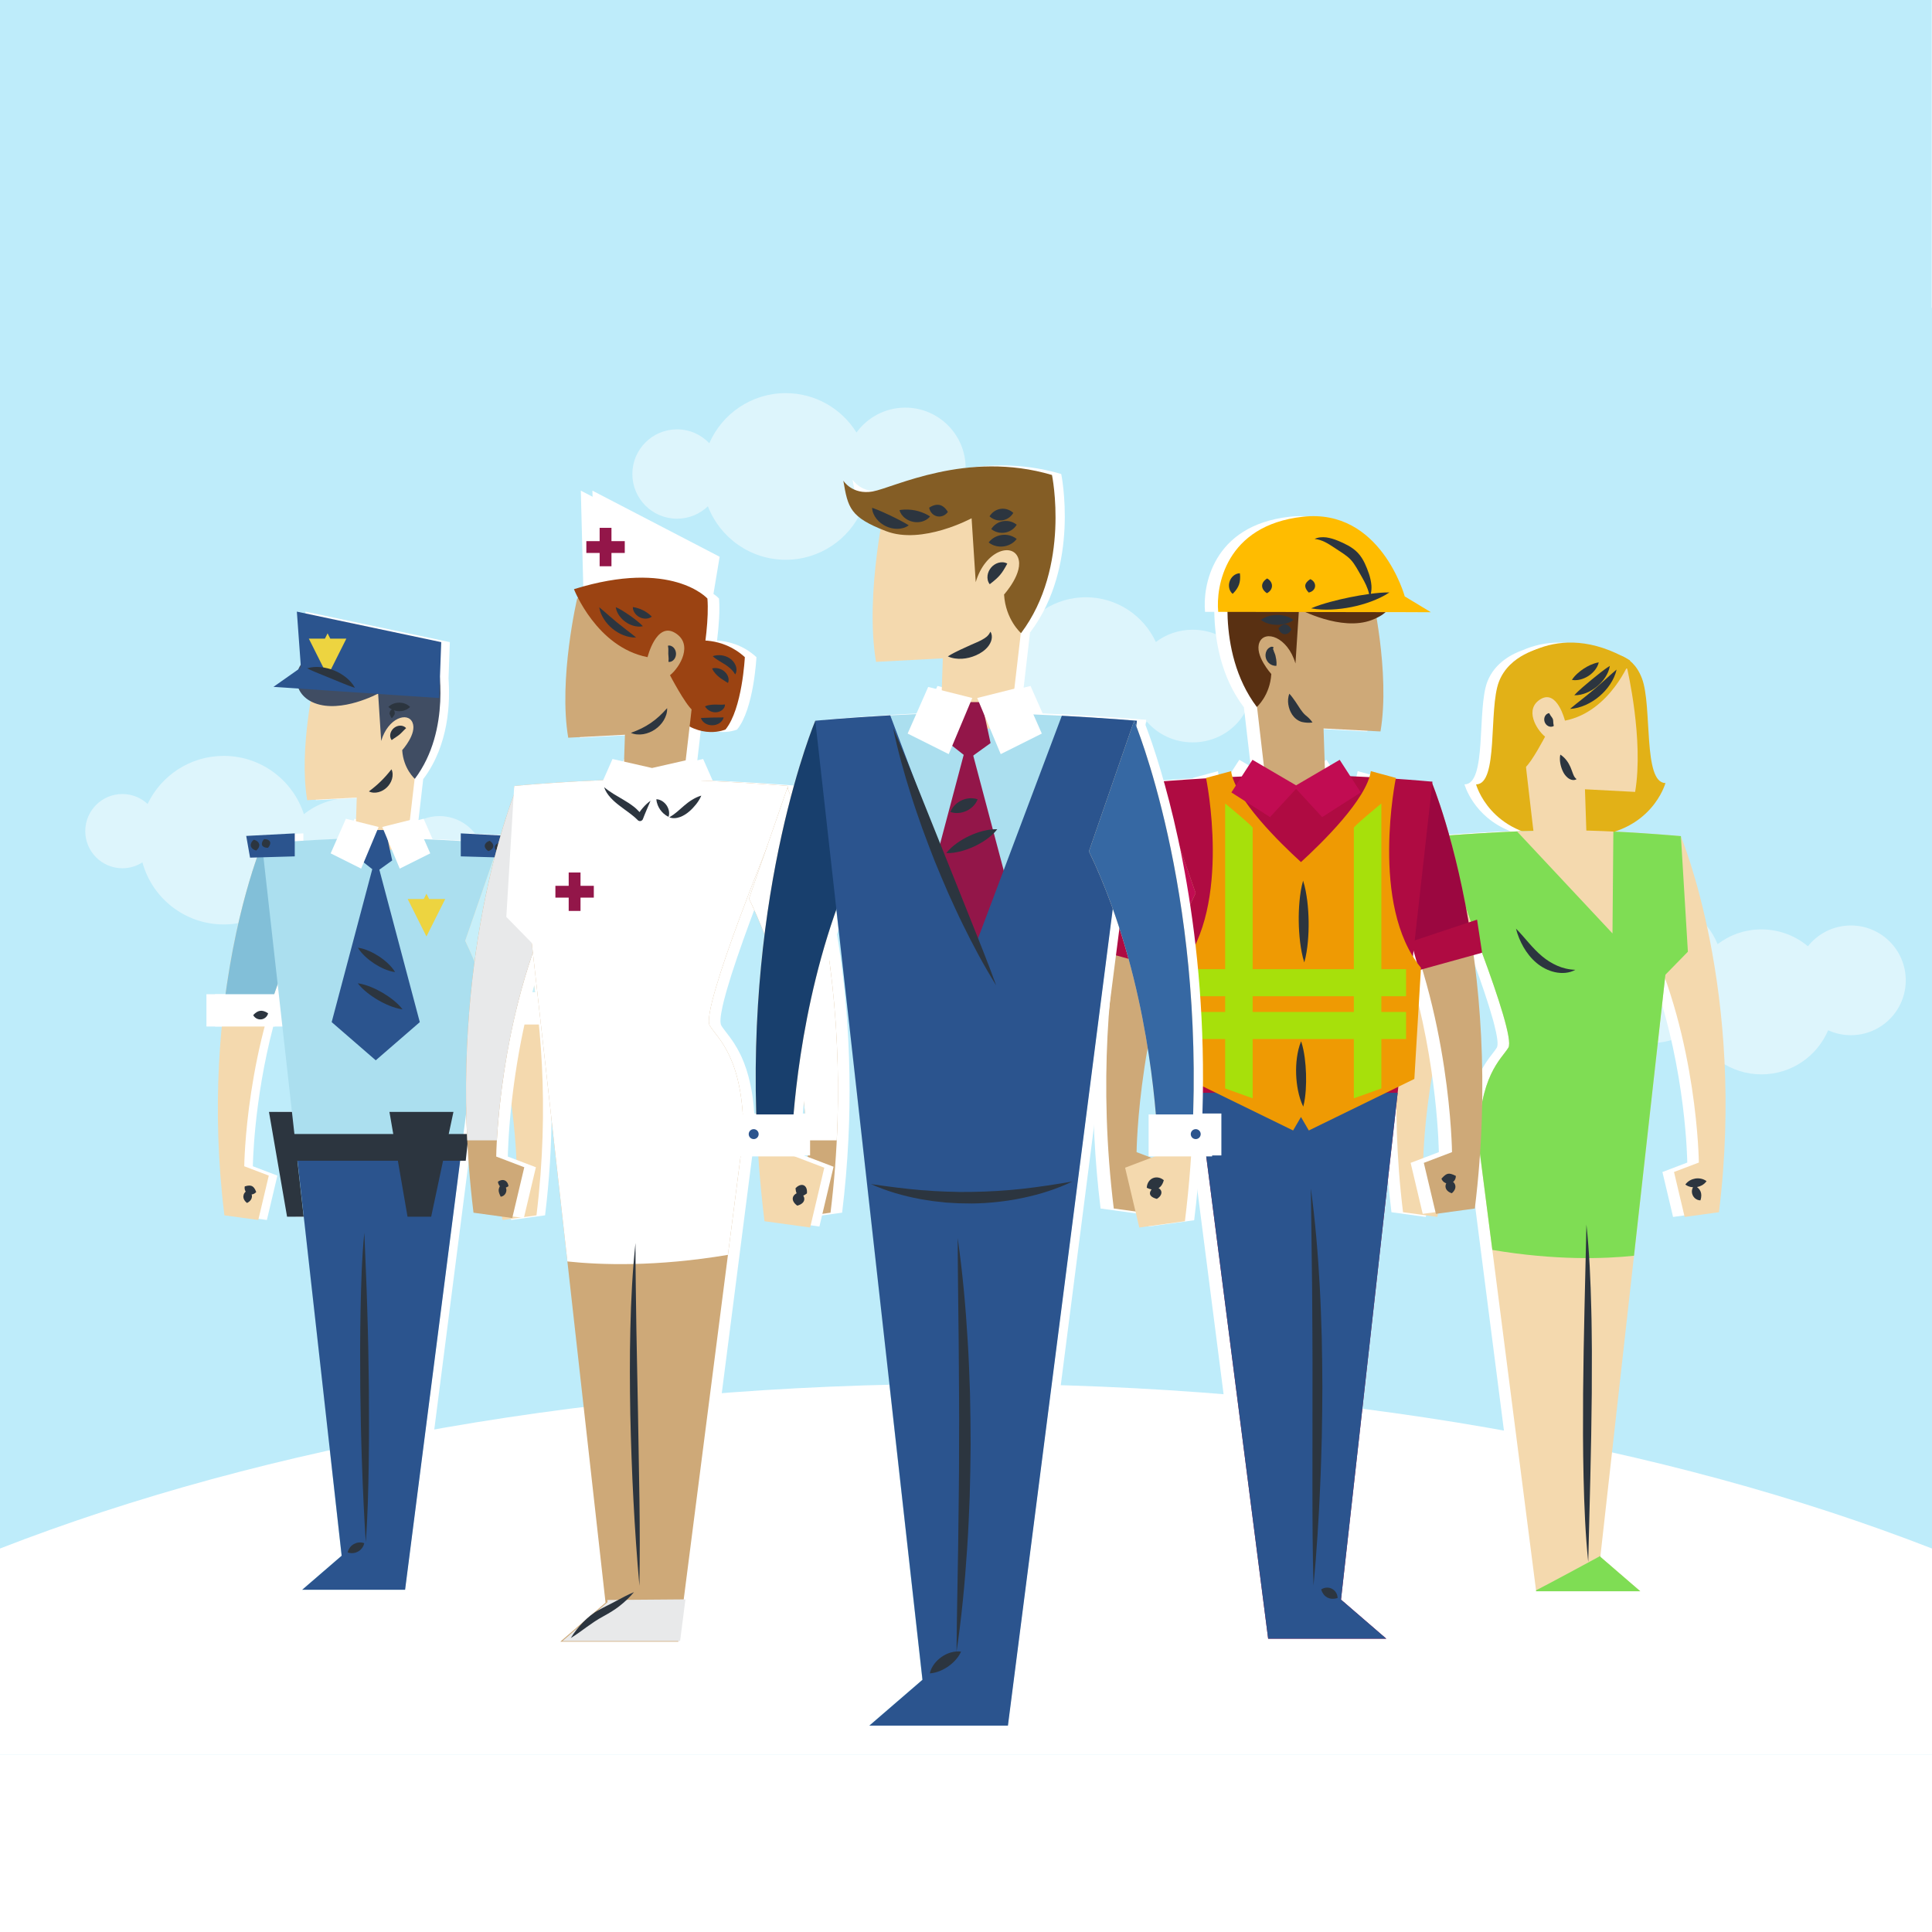 <svg xmlns="http://www.w3.org/2000/svg" xmlns:xlink="http://www.w3.org/1999/xlink" width="800" viewBox="0 0 600 600" height="800" preserveAspectRatio="xMidYMid meet"><defs><filter x="0%" y="0%" width="100%" height="100%" id="1e7d1703bc"></filter><clipPath id="b691a4c1cf"><path d="M 0 95.613 L 600 95.613 L 600 544.863 L 0 544.863 Z M 0 95.613 " clip-rule="nonzero"></path></clipPath><clipPath id="1ad2fa8a78"><path d="M 0 429 L 600 429 L 600 544.863 L 0 544.863 Z M 0 429 " clip-rule="nonzero"></path></clipPath><mask id="f15ffb697d"><g filter="url(#1e7d1703bc)"><rect x="-60" width="720" fill="#000000" y="-60" height="720" fill-opacity="0.47"></rect></g></mask><clipPath id="213fa2d6ab"><path d="M 0.398 113 L 125 113 L 125 173 L 0.398 173 Z M 0.398 113 " clip-rule="nonzero"></path></clipPath><clipPath id="3517d37beb"><rect x="0" width="567" y="0" height="214"></rect></clipPath><clipPath id="d4b813c2fd"><path d="M 0 0 L 600 0 L 600 101.707 L 0 101.707 Z M 0 0 " clip-rule="nonzero"></path></clipPath></defs><rect x="-60" width="720" fill="#ffffff" y="-60" height="720" fill-opacity="1"></rect><rect x="-60" width="720" fill="#ffffff" y="-60" height="720" fill-opacity="1"></rect><g clip-path="url(#b691a4c1cf)"><path fill="#beecfa" d="M 600 695.613 L 0 695.613 L 0 95.613 L 600 95.613 Z M 600 695.613 " fill-opacity="1" fill-rule="nonzero"></path></g><g clip-path="url(#1ad2fa8a78)"><path fill="#ffffff" d="M 600 480.906 C 517.715 448.891 413.441 429.754 300 429.754 C 186.559 429.754 82.285 448.891 0 480.906 L 0 695.613 L 600 695.613 Z M 600 480.906 " fill-opacity="1" fill-rule="nonzero"></path></g><g mask="url(#f15ffb697d)"><g transform="matrix(1, 0, 0, 1, 26, 121)"><g clip-path="url(#3517d37beb)"><g clip-path="url(#213fa2d6ab)"><path fill="#ffffff" d="M 110.469 132.441 C 106.887 132.441 103.625 133.797 101.148 136.012 C 96.938 130.438 90.258 126.832 82.738 126.832 C 77.309 126.832 72.32 128.715 68.379 131.855 C 64.98 121.348 55.117 113.746 43.48 113.746 C 33.051 113.746 24.047 119.848 19.84 128.676 C 17.785 126.766 15.039 125.59 12.008 125.59 C 5.641 125.59 0.48 130.75 0.48 137.117 C 0.48 143.484 5.641 148.645 12.008 148.645 C 14.301 148.645 16.434 147.969 18.23 146.812 C 21.258 157.922 31.41 166.094 43.48 166.094 C 50.465 166.094 56.809 163.352 61.504 158.887 C 65.008 167.152 73.195 172.945 82.738 172.945 C 92.281 172.945 100.469 167.148 103.977 158.883 C 105.918 159.902 108.125 160.484 110.469 160.484 C 118.215 160.484 124.492 154.207 124.492 146.465 C 124.488 138.719 118.211 132.441 110.469 132.441 Z M 110.469 132.441 " fill-opacity="1" fill-rule="nonzero"></path></g><path fill="#ffffff" d="M 255.137 5.59 C 248.906 5.59 243.402 8.645 239.992 13.32 C 235.426 5.98 227.289 1.09 218.012 1.09 C 207.391 1.09 198.273 7.488 194.281 16.641 C 191.758 13.996 188.203 12.34 184.258 12.34 C 176.594 12.34 170.383 18.555 170.383 26.215 C 170.383 33.879 176.594 40.09 184.258 40.09 C 187.98 40.09 191.355 38.617 193.848 36.23 C 197.574 45.941 206.984 52.84 218.012 52.84 C 228.59 52.84 237.68 46.488 241.691 37.395 C 245.102 40.902 249.859 43.09 255.137 43.09 C 265.492 43.09 273.887 34.695 273.887 24.34 C 273.887 13.984 265.492 5.59 255.137 5.59 Z M 255.137 5.59 " fill-opacity="1" fill-rule="nonzero"></path><path fill="#ffffff" d="M 548.812 166.414 C 543.402 166.414 538.582 168.941 535.465 172.871 C 531.555 169.602 526.52 167.633 521.027 167.633 C 515.91 167.633 511.199 169.34 507.418 172.211 C 504.098 164.055 496.098 158.301 486.746 158.301 C 476.086 158.301 467.176 165.781 464.965 175.781 C 464.723 175.762 464.48 175.742 464.234 175.742 C 459.418 175.742 455.512 179.648 455.512 184.465 C 455.512 189.281 459.418 193.188 464.234 193.188 C 465.512 193.188 466.723 192.906 467.812 192.41 C 471.754 198.723 478.758 202.922 486.746 202.922 C 491.762 202.922 496.387 201.27 500.113 198.477 C 503.426 206.785 511.539 212.656 521.027 212.656 C 530.336 212.656 538.32 207.008 541.75 198.953 C 543.902 199.938 546.293 200.488 548.816 200.488 C 558.227 200.488 565.852 192.859 565.852 183.449 C 565.852 174.043 558.223 166.414 548.812 166.414 Z M 548.812 166.414 " fill-opacity="1" fill-rule="nonzero"></path><path fill="#ffffff" d="M 344.398 74.566 C 340.07 74.566 336.098 75.996 332.961 78.383 C 329.156 70.18 320.852 64.484 311.215 64.484 C 301.867 64.484 293.773 69.84 289.824 77.648 C 282.031 78.09 275.844 84.535 275.844 92.438 C 275.844 100.633 282.484 107.273 290.676 107.273 C 292.344 107.273 293.945 106.984 295.441 106.477 C 299.656 110.164 305.172 112.406 311.215 112.406 C 318.926 112.406 325.785 108.762 330.164 103.102 C 333.531 107.039 338.656 109.555 344.398 109.555 C 354.531 109.555 362.746 101.723 362.746 92.059 C 362.746 82.395 354.531 74.566 344.398 74.566 Z M 344.398 74.566 " fill-opacity="1" fill-rule="nonzero"></path></g></g></g><path fill="#ffffff" d="M 173.773 308.137 L 168.844 308.137 C 166.043 287.781 161.547 273.133 159.164 266.332 L 159.648 266.348 L 160.84 259.605 L 145.77 258.812 L 145.77 261.191 C 142.332 260.984 138.422 260.773 134.344 260.605 L 131.555 254.273 L 129.965 254.672 C 130.398 250.988 130.922 246.512 131.449 241.824 C 131.48 241.852 131.504 241.875 131.504 241.875 C 139.449 231.309 139.824 217.977 139.293 210.719 L 139.703 199.422 L 94.863 189.949 L 96.066 206.48 C 95.77 206.902 95.516 207.375 95.316 207.887 L 87.602 213.312 L 95.402 213.84 C 96.059 215.363 97.258 216.766 99.137 217.777 C 97.844 225.539 96.34 238.242 98.078 248.492 L 113.469 247.684 L 113.223 255.059 L 110.098 254.273 L 107.336 260.535 C 102.57 260.73 98.012 261 94.211 261.262 L 94.211 258.812 L 79.141 259.605 L 80.332 266.348 L 82.492 266.289 C 80.09 273.137 75.512 288.031 72.707 308.762 L 66.781 308.762 L 66.781 318.793 L 71.551 318.793 C 69.938 335.586 69.656 355.441 72.359 377.43 L 82.883 378.879 L 86.148 365.094 L 78.527 362.191 C 78.527 362.191 78.723 342.156 84.863 318.793 L 88.027 318.793 L 88.027 308.762 L 87.836 308.762 C 88.18 307.723 88.539 306.684 88.906 305.645 L 93.34 345.316 L 86.211 345.316 L 91.828 377.852 L 96.977 377.852 L 108.75 483.145 L 96.504 493.707 L 128.48 493.707 L 145.582 360.48 L 147.312 360.48 L 148.203 352.176 L 146.609 352.176 L 152.625 305.332 C 152.957 306.27 153.285 307.203 153.598 308.141 L 152.531 308.141 L 152.531 318.172 L 156.613 318.172 C 162.914 341.801 163.113 362.195 163.113 362.195 L 155.492 365.098 L 158.758 378.883 L 169.277 377.43 C 172.02 355.172 171.695 335.098 170.031 318.172 L 173.777 318.172 L 173.777 308.137 Z M 173.773 308.137 " fill-opacity="1" fill-rule="nonzero"></path><path fill="#f4d9ae" d="M 81.398 262.066 C 81.398 262.066 61.344 309.59 69.688 377.43 L 80.211 378.879 L 83.473 365.094 L 75.855 362.191 C 75.855 362.191 76.219 324.465 91.816 292.176 Z M 81.398 262.066 " fill-opacity="1" fill-rule="nonzero"></path><path fill="#82bfd8" d="M 82.359 318.172 C 84.629 309.656 87.688 300.727 91.82 292.176 L 81.398 262.066 C 81.398 262.066 72.352 283.52 68.941 318.172 Z M 82.359 318.172 " fill-opacity="1" fill-rule="nonzero"></path><path fill="#ffffff" d="M 64.109 308.762 L 85.355 308.762 L 85.355 318.793 L 64.109 318.793 Z M 64.109 308.762 " fill-opacity="1" fill-rule="nonzero"></path><path fill="#2c353f" d="M 83.535 345.316 L 103.41 345.316 L 96.496 377.852 L 89.152 377.852 Z M 83.535 345.316 " fill-opacity="1" fill-rule="nonzero"></path><path fill="#abdfef" d="M 81.359 262.066 C 81.359 262.066 100.551 260.262 116.77 260.262 C 134.148 260.262 155.504 262.066 155.504 262.066 L 125.77 493.707 L 93.832 493.707 L 106.074 483.145 Z M 81.359 262.066 " fill-opacity="1" fill-rule="nonzero"></path><path fill="#f4d9ae" d="M 97.832 210.684 C 97.832 210.684 92.703 232.559 95.402 248.492 L 110.797 247.684 L 110.258 263.887 L 126.188 263.887 C 126.188 263.887 131.051 224.188 131.59 212.848 C 131.59 212.844 118.086 206.094 97.832 210.684 Z M 97.832 210.684 " fill-opacity="1" fill-rule="nonzero"></path><path fill="#404d63" d="M 117.43 215.391 C 117.43 215.391 106.031 221.566 97.719 218.359 C 89.406 215.152 91.547 205.305 96.297 204.473 C 101.047 203.641 116.363 199.594 135.957 205.414 C 135.957 205.414 140.352 226.551 128.832 241.871 C 128.832 241.871 125.27 238.785 124.91 232.965 C 124.91 232.965 129.543 227.859 128.117 224.414 C 126.691 220.969 120.516 222.871 118.379 230.113 Z M 117.43 215.391 " fill-opacity="1" fill-rule="nonzero"></path><path fill="#2b548e" d="M 113.934 257.773 L 119.758 257.773 L 121.805 267.215 L 116.766 270.836 L 111.574 266.746 Z M 113.934 257.773 " fill-opacity="1" fill-rule="nonzero"></path><path fill="#2b548e" d="M 130.371 317.43 L 117.465 268.789 L 117.172 268.754 L 117.172 268.633 L 116.688 268.691 L 116.203 268.633 L 116.203 268.754 L 115.914 268.789 L 103.004 317.43 L 116.688 329.289 Z M 130.371 317.43 " fill-opacity="1" fill-rule="nonzero"></path><path fill="#ffffff" d="M 128.883 254.273 L 118.719 256.824 L 124.145 269.758 L 133.617 265.02 Z M 128.883 254.273 " fill-opacity="1" fill-rule="nonzero"></path><path fill="#ffffff" d="M 107.426 254.273 L 117.586 256.824 L 112.16 269.758 L 102.688 265.02 Z M 107.426 254.273 " fill-opacity="1" fill-rule="nonzero"></path><path fill="#f4d9ae" d="M 154.895 262.066 C 154.895 262.066 174.949 309.59 166.605 377.43 L 156.086 378.879 L 152.82 365.094 L 160.438 362.191 C 160.438 362.191 160.078 324.465 144.477 292.176 Z M 154.895 262.066 " fill-opacity="1" fill-rule="nonzero"></path><path fill="#c7eff9" d="M 167.289 317.516 C 163.828 283.25 154.895 262.066 154.895 262.066 L 144.477 292.176 C 148.5 300.508 151.508 309.199 153.758 317.516 Z M 167.289 317.516 " fill-opacity="1" fill-rule="nonzero"></path><path fill="#ffffff" d="M 149.855 308.137 L 171.102 308.137 L 171.102 318.172 L 149.855 318.172 Z M 149.855 308.137 " fill-opacity="1" fill-rule="nonzero"></path><path fill="#2b548e" d="M 84.926 213.312 L 136.398 216.789 L 137.027 199.422 L 92.191 189.945 L 93.453 207.312 Z M 84.926 213.312 " fill-opacity="1" fill-rule="nonzero"></path><path fill="#2b548e" d="M 91.621 353.516 L 106.113 483.145 L 93.867 493.707 L 125.809 493.707 L 143.801 353.516 Z M 91.621 353.516 " fill-opacity="1" fill-rule="nonzero"></path><path fill="#2b548e" d="M 77.656 266.348 L 91.539 265.953 L 91.539 258.812 L 76.465 259.605 Z M 77.656 266.348 " fill-opacity="1" fill-rule="nonzero"></path><path fill="#2b548e" d="M 156.977 266.348 L 143.098 265.953 L 143.098 258.812 L 158.168 259.605 Z M 156.977 266.348 " fill-opacity="1" fill-rule="nonzero"></path><path fill="#edd440" d="M 102.566 198.332 L 101.738 196.68 L 100.91 198.332 L 95.91 198.332 L 101.738 209.957 L 107.566 198.332 Z M 102.566 198.332 " fill-opacity="1" fill-rule="nonzero"></path><path fill="#edd440" d="M 133.27 279.199 L 132.438 277.547 L 131.609 279.199 L 126.609 279.199 L 132.438 290.824 L 138.27 279.199 Z M 133.27 279.199 " fill-opacity="1" fill-rule="nonzero"></path><path fill="#2c353f" d="M 120.945 345.316 L 140.82 345.316 L 133.906 377.852 L 126.562 377.852 Z M 120.945 345.316 " fill-opacity="1" fill-rule="nonzero"></path><path fill="#2c353f" d="M 144.637 360.48 L 91.004 360.48 L 91.004 352.176 L 145.527 352.176 Z M 144.637 360.48 " fill-opacity="1" fill-rule="nonzero"></path><path fill="#2c353f" d="M 117.551 246.008 C 118.539 245.75 119.449 245.219 120.176 244.504 C 120.91 243.793 121.461 242.891 121.742 241.91 C 122.016 240.934 122.031 239.863 121.578 238.918 C 120.922 239.727 120.402 240.363 119.871 240.953 C 119.348 241.543 118.836 242.074 118.309 242.594 C 117.781 243.113 117.238 243.617 116.641 244.125 C 116.039 244.645 115.387 245.152 114.566 245.781 C 115.5 246.254 116.57 246.262 117.551 246.008 Z M 117.551 246.008 " fill-opacity="1" fill-rule="nonzero"></path><path fill="#2c353f" d="M 122.32 226.109 C 121.797 226.543 121.402 227.148 121.242 227.824 C 121.09 228.492 121.152 229.246 121.645 229.844 C 122.258 229.387 122.676 229.117 123.055 228.867 C 123.426 228.621 123.734 228.406 124.027 228.164 C 124.32 227.926 124.59 227.66 124.898 227.344 C 125.215 227.016 125.555 226.652 126.117 226.133 C 125.621 225.535 124.891 225.332 124.203 225.359 C 123.512 225.395 122.844 225.668 122.32 226.109 Z M 122.32 226.109 " fill-opacity="1" fill-rule="nonzero"></path><path fill="#2c353f" d="M 123.988 218.207 C 123.426 218.211 122.863 218.301 122.301 218.496 C 121.738 218.703 121.172 218.992 120.609 219.543 C 120.992 219.918 121.371 220.164 121.754 220.352 C 121.605 220.379 121.461 220.445 121.332 220.598 C 121.16 220.812 121.008 221.121 120.969 221.688 C 121.195 222.211 121.316 222.488 121.414 222.691 C 121.516 222.883 121.586 222.977 121.66 222.984 C 121.738 222.996 121.824 222.914 121.957 222.742 C 122.09 222.562 122.258 222.309 122.574 221.832 C 122.637 221.262 122.539 220.93 122.41 220.691 C 122.387 220.648 122.355 220.633 122.328 220.598 C 122.883 220.785 123.434 220.875 123.988 220.879 C 124.551 220.879 125.113 220.789 125.676 220.594 C 126.238 220.387 126.801 220.098 127.363 219.543 C 126.801 218.984 126.238 218.699 125.676 218.492 C 125.113 218.297 124.551 218.207 123.988 218.207 Z M 123.988 218.207 " fill-opacity="1" fill-rule="nonzero"></path><path fill="#2c353f" d="M 107.438 210.363 C 106.328 209.473 105.086 208.754 103.77 208.219 C 102.453 207.684 101.059 207.328 99.645 207.188 C 98.23 207.055 96.789 207.113 95.387 207.551 C 96.691 208.219 97.934 208.715 99.152 209.223 L 102.758 210.691 L 106.363 212.168 C 107.59 212.656 108.824 213.172 110.223 213.602 C 109.531 212.309 108.543 211.258 107.438 210.363 Z M 107.438 210.363 " fill-opacity="1" fill-rule="nonzero"></path><path fill="#2c353f" d="M 78.352 263.523 C 78.617 263.762 78.957 263.98 79.562 264.141 C 80.043 263.742 80.266 263.398 80.406 263.074 C 80.535 262.75 80.562 262.449 80.5 262.172 C 80.434 261.891 80.285 261.629 80.031 261.391 C 79.77 261.152 79.426 260.934 78.824 260.773 C 78.344 261.172 78.129 261.512 77.988 261.84 C 77.855 262.16 77.828 262.461 77.891 262.742 C 77.949 263.027 78.098 263.285 78.352 263.523 Z M 78.352 263.523 " fill-opacity="1" fill-rule="nonzero"></path><path fill="#2c353f" d="M 83.273 260.844 C 82.984 260.703 82.621 260.602 82.016 260.605 C 81.613 261.059 81.453 261.398 81.367 261.707 C 81.289 262.012 81.309 262.273 81.406 262.496 C 81.508 262.723 81.691 262.906 81.973 263.047 C 82.262 263.188 82.625 263.289 83.23 263.285 C 83.637 262.828 83.797 262.488 83.887 262.18 C 83.961 261.875 83.945 261.613 83.84 261.391 C 83.738 261.172 83.555 260.984 83.273 260.844 Z M 83.273 260.844 " fill-opacity="1" fill-rule="nonzero"></path><path fill="#2c353f" d="M 152.066 261.121 C 151.484 261.32 151.168 261.551 150.926 261.793 C 150.699 262.035 150.578 262.289 150.543 262.555 C 150.508 262.82 150.566 263.098 150.727 263.387 C 150.898 263.68 151.152 263.98 151.672 264.316 C 152.258 264.117 152.574 263.887 152.812 263.645 C 153.039 263.402 153.164 263.148 153.195 262.883 C 153.227 262.617 153.168 262.34 153.008 262.047 C 152.832 261.758 152.582 261.453 152.066 261.121 Z M 152.066 261.121 " fill-opacity="1" fill-rule="nonzero"></path><path fill="#2c353f" d="M 156.301 263.398 C 156.344 263.148 156.301 262.879 156.152 262.594 C 155.992 262.305 155.758 262.004 155.258 261.652 C 154.668 261.805 154.34 262.008 154.094 262.223 C 153.852 262.438 153.719 262.676 153.672 262.926 C 153.625 263.176 153.668 263.441 153.816 263.73 C 153.973 264.02 154.211 264.32 154.715 264.672 C 155.305 264.52 155.637 264.316 155.883 264.102 C 156.121 263.887 156.258 263.652 156.301 263.398 Z M 156.301 263.398 " fill-opacity="1" fill-rule="nonzero"></path><path fill="#2c353f" d="M 78.262 368.359 C 78.016 368.238 77.734 368.184 77.387 368.188 C 77.027 368.195 76.625 368.25 76.008 368.445 C 75.895 369.082 76.023 369.547 76.223 369.926 C 76.25 369.973 76.289 370.004 76.316 370.047 C 76.184 370.172 76.066 370.297 75.973 370.426 C 75.742 370.75 75.621 371.078 75.586 371.422 C 75.551 371.762 75.609 372.109 75.773 372.469 C 75.945 372.828 76.199 373.195 76.719 373.59 C 77.305 373.301 77.625 372.988 77.863 372.668 C 78.09 372.348 78.215 372.016 78.246 371.676 C 78.266 371.434 78.227 371.184 78.152 370.934 C 78.191 370.93 78.227 370.941 78.27 370.934 C 78.691 370.859 79.137 370.676 79.574 370.195 C 79.352 369.586 79.148 369.23 78.938 368.945 C 78.727 368.668 78.512 368.48 78.262 368.359 Z M 78.262 368.359 " fill-opacity="1" fill-rule="nonzero"></path><path fill="#2c353f" d="M 161.656 367.902 C 161.062 367.594 160.645 367.473 160.262 367.402 C 159.887 367.34 159.566 367.348 159.262 367.426 C 158.957 367.508 158.668 367.656 158.371 367.891 C 158.07 368.137 157.762 368.445 157.391 368.996 C 157.699 369.453 158.047 369.707 158.402 369.871 C 158.387 369.898 158.367 369.926 158.355 369.953 C 158.195 370.293 158.156 370.641 158.223 370.965 C 158.289 371.289 158.461 371.594 158.742 371.844 C 159.035 372.09 159.418 372.297 160.043 372.352 C 160.445 371.875 160.629 371.535 160.754 371.227 C 160.863 370.926 160.891 370.664 160.84 370.422 C 160.793 370.203 160.672 369.996 160.484 369.785 C 160.684 369.672 160.871 369.531 161.039 369.355 C 161.344 369.012 161.598 368.57 161.656 367.902 Z M 161.656 367.902 " fill-opacity="1" fill-rule="nonzero"></path><path fill="#2c353f" d="M 111.32 479.047 C 110.797 479.117 110.324 479.277 109.895 479.516 C 109.469 479.758 109.086 480.074 108.754 480.484 C 108.426 480.906 108.137 481.395 107.977 482.117 C 108.676 482.363 109.246 482.371 109.773 482.316 C 110.297 482.246 110.77 482.086 111.199 481.848 C 111.629 481.613 112.012 481.293 112.344 480.883 C 112.672 480.465 112.961 479.973 113.117 479.25 C 112.414 479 111.848 478.988 111.32 479.047 Z M 111.32 479.047 " fill-opacity="1" fill-rule="nonzero"></path><path fill="#2c353f" d="M 114.375 418.863 C 114.266 414.859 114.215 410.855 114.066 406.855 C 113.844 398.844 113.457 390.848 113.148 382.828 C 112.344 390.824 112.152 398.855 111.98 406.863 C 111.879 410.871 111.883 414.879 111.844 418.887 L 111.887 430.902 L 112.082 442.918 C 112.195 446.922 112.266 450.926 112.43 454.934 C 112.691 462.941 113.094 470.941 113.59 478.953 C 114.199 470.945 114.375 462.922 114.504 454.91 C 114.59 450.906 114.574 446.898 114.605 442.895 L 114.555 430.879 Z M 114.375 418.863 " fill-opacity="1" fill-rule="nonzero"></path><path fill="#2c353f" d="M 80.824 313.918 C 80.48 313.961 80.148 314.074 79.797 314.273 C 79.445 314.488 79.078 314.762 78.637 315.273 C 78.973 315.863 79.395 316.168 79.824 316.371 C 80.258 316.559 80.707 316.621 81.145 316.57 C 81.582 316.52 82.004 316.352 82.379 316.062 C 82.75 315.766 83.082 315.367 83.27 314.711 C 82.719 314.316 82.297 314.137 81.902 314.016 C 81.516 313.906 81.164 313.875 80.824 313.918 Z M 80.824 313.918 " fill-opacity="1" fill-rule="nonzero"></path><path fill="#2c353f" d="M 159.148 315.176 C 159.535 314.973 159.922 314.684 160.309 314.125 C 159.922 313.57 159.535 313.281 159.148 313.078 C 158.762 312.879 158.375 312.789 157.992 312.789 C 157.605 312.793 157.219 312.883 156.832 313.078 C 156.445 313.289 156.059 313.574 155.676 314.125 C 156.062 314.68 156.449 314.965 156.832 315.172 C 157.219 315.367 157.605 315.461 157.992 315.461 C 158.379 315.465 158.762 315.375 159.148 315.176 Z M 159.148 315.176 " fill-opacity="1" fill-rule="nonzero"></path><path fill="#2c353f" d="M 122.074 310.535 C 121.012 309.691 119.898 308.938 118.738 308.262 C 117.578 307.59 116.375 306.992 115.117 306.488 C 113.852 305.992 112.551 305.566 111.113 305.367 C 111.992 306.523 113.008 307.445 114.062 308.297 C 115.125 309.141 116.234 309.895 117.395 310.57 C 118.551 311.25 119.758 311.844 121.016 312.352 C 122.277 312.848 123.582 313.273 125.02 313.469 C 124.141 312.312 123.129 311.387 122.074 310.535 Z M 122.074 310.535 " fill-opacity="1" fill-rule="nonzero"></path><path fill="#2c353f" d="M 113.461 297.09 C 114.316 297.883 115.23 298.59 116.195 299.223 C 117.156 299.855 118.168 300.41 119.238 300.879 C 120.316 301.336 121.438 301.727 122.703 301.891 C 122.047 300.797 121.242 299.926 120.391 299.121 C 119.535 298.324 118.621 297.617 117.66 296.988 C 116.695 296.359 115.68 295.805 114.609 295.34 C 113.535 294.879 112.414 294.488 111.148 294.32 C 111.809 295.414 112.613 296.285 113.461 297.09 Z M 113.461 297.09 " fill-opacity="1" fill-rule="nonzero"></path><path fill="#ffffff" d="M 263.465 354.137 C 266.316 296.898 252.445 256.004 248.93 246.664 C 248.926 246.66 248.922 246.652 248.922 246.648 C 248.801 246.324 248.691 246.039 248.594 245.793 C 248.59 245.781 248.586 245.77 248.582 245.758 C 248.492 245.523 248.414 245.324 248.348 245.164 C 248.34 245.145 248.336 245.133 248.328 245.113 C 248.301 245.043 248.273 244.98 248.254 244.926 L 248.363 244.082 C 248.363 244.082 238.789 243.273 226.746 242.664 C 226.141 242.637 225.535 242.605 224.922 242.574 C 223.738 242.52 222.539 242.465 221.324 242.414 L 218.371 235.715 L 216.559 236.125 C 216.926 233.027 217.344 229.445 217.777 225.637 C 223.887 228.805 228.914 226.555 228.914 226.555 C 234.145 220.164 234.918 204.086 234.918 204.086 C 230.609 200.129 225.828 199.117 222.688 198.934 C 223.273 194.223 223.594 189.555 223.297 185.883 C 223.297 185.883 222.75 185.27 221.57 184.426 L 223.492 172.906 L 183.98 152.379 L 184.738 182.125 C 183.797 182.391 182.836 182.672 181.852 182.977 C 181.852 182.977 182.277 184.082 183.16 185.785 C 183.055 185.809 182.957 185.824 182.852 185.848 C 182.852 185.848 176.98 210.875 180.07 229.102 L 197.68 228.176 L 197.402 236.531 L 193.824 235.715 L 190.926 242.289 C 176.398 242.852 163.301 244.082 163.301 244.082 L 163.125 247.008 C 162.77 247.965 162.32 249.207 161.805 250.715 C 161.805 250.719 161.805 250.723 161.801 250.727 C 156.273 266.953 142.988 314.281 150.652 376.613 L 162.688 378.273 L 166.426 362.5 L 157.707 359.18 C 157.707 359.18 157.73 357.23 157.93 353.828 C 157.941 353.633 157.953 353.43 157.965 353.223 C 157.98 352.922 158.004 352.609 158.023 352.289 C 158.039 352.094 158.051 351.906 158.062 351.707 C 158.098 351.191 158.137 350.656 158.18 350.094 C 158.191 349.965 158.203 349.824 158.211 349.691 C 158.25 349.238 158.289 348.773 158.328 348.289 C 158.348 348.062 158.367 347.828 158.391 347.598 C 158.426 347.176 158.465 346.746 158.508 346.305 C 158.531 346.059 158.555 345.812 158.578 345.559 C 158.625 345.078 158.676 344.582 158.73 344.082 C 158.75 343.859 158.773 343.645 158.797 343.418 C 158.875 342.695 158.957 341.961 159.047 341.199 C 159.062 341.047 159.082 340.891 159.102 340.738 C 159.176 340.121 159.25 339.492 159.332 338.848 C 159.367 338.578 159.402 338.297 159.438 338.023 C 159.512 337.465 159.59 336.895 159.664 336.32 C 159.707 336.039 159.742 335.75 159.785 335.465 C 159.875 334.816 159.973 334.156 160.07 333.488 C 160.105 333.273 160.133 333.062 160.168 332.848 C 160.301 331.969 160.441 331.074 160.59 330.168 C 160.625 329.961 160.66 329.746 160.695 329.539 C 160.812 328.828 160.934 328.113 161.062 327.391 C 161.117 327.074 161.176 326.758 161.234 326.441 C 161.352 325.785 161.473 325.129 161.598 324.465 C 161.66 324.141 161.719 323.82 161.781 323.496 C 161.934 322.719 162.09 321.938 162.25 321.148 C 162.289 320.945 162.328 320.75 162.371 320.547 C 162.574 319.555 162.789 318.555 163.016 317.547 C 163.07 317.293 163.129 317.039 163.188 316.785 C 163.359 316.023 163.535 315.254 163.719 314.48 C 163.801 314.137 163.883 313.789 163.969 313.441 C 164.145 312.723 164.324 312 164.508 311.273 C 164.594 310.938 164.676 310.602 164.762 310.262 C 164.992 309.375 165.23 308.48 165.477 307.582 C 165.52 307.422 165.562 307.262 165.605 307.102 C 165.898 306.047 166.199 304.984 166.516 303.922 C 166.598 303.629 166.691 303.336 166.777 303.047 C 167.012 302.266 167.25 301.48 167.496 300.695 C 167.609 300.332 167.73 299.965 167.844 299.602 C 168.086 298.852 168.332 298.102 168.586 297.348 C 168.699 297.008 168.816 296.664 168.93 296.32 C 168.98 296.172 169.035 296.023 169.086 295.875 L 175.578 353.93 L 179.805 391.75 L 191.652 497.715 L 187.215 501.543 C 186.566 502.043 185.953 502.578 185.371 503.137 L 177.605 509.836 L 214.246 509.836 L 214.273 509.637 L 214.809 509.637 L 216.469 496.699 L 215.934 496.703 L 229.668 389.707 L 234.457 352.395 C 234.461 351.559 234.449 350.746 234.438 349.953 C 234.41 348.773 234.367 347.641 234.301 346.551 C 234.242 345.512 234.164 344.516 234.07 343.555 C 233.996 342.801 233.914 342.066 233.82 341.359 C 233.762 340.914 233.703 340.477 233.637 340.051 C 233.465 338.93 233.273 337.871 233.062 336.871 C 232.324 333.387 231.363 330.59 230.328 328.305 C 230.195 328.02 230.066 327.742 229.938 327.469 C 229.277 326.117 228.602 324.949 227.941 323.934 C 227.793 323.711 227.648 323.492 227.504 323.277 C 227.215 322.855 226.934 322.461 226.656 322.086 C 226.383 321.715 226.117 321.367 225.863 321.039 C 225.609 320.707 225.371 320.398 225.145 320.105 C 224.922 319.812 224.711 319.535 224.523 319.27 C 224.332 319.004 224.164 318.75 224.016 318.504 C 223.875 318.27 223.793 317.926 223.762 317.477 C 223.738 317.184 223.742 316.848 223.766 316.469 C 223.828 315.461 224.043 314.152 224.379 312.613 C 224.477 312.164 224.59 311.695 224.707 311.207 C 224.754 311.02 224.801 310.828 224.848 310.637 C 225.035 309.91 225.238 309.145 225.461 308.344 C 225.562 307.977 225.668 307.605 225.781 307.227 C 229.172 295.5 236.145 277.281 241.457 263.902 L 236.207 279.074 C 236.719 280.129 237.207 281.188 237.691 282.254 C 237.844 282.586 237.988 282.922 238.137 283.258 C 238.469 284.004 238.793 284.754 239.113 285.504 C 239.27 285.871 239.426 286.242 239.578 286.609 C 239.895 287.379 240.207 288.145 240.508 288.914 C 240.633 289.23 240.762 289.543 240.883 289.859 C 241.301 290.934 241.707 292.008 242.102 293.082 C 242.141 293.188 242.176 293.293 242.215 293.398 C 242.566 294.375 242.91 295.348 243.242 296.32 C 243.359 296.664 243.473 297.004 243.59 297.344 C 243.84 298.098 244.09 298.852 244.328 299.602 C 244.445 299.965 244.562 300.328 244.676 300.695 C 244.926 301.48 245.164 302.27 245.402 303.055 C 245.488 303.344 245.578 303.629 245.66 303.914 C 245.973 304.98 246.277 306.039 246.57 307.094 C 246.617 307.266 246.66 307.434 246.707 307.602 C 246.949 308.492 247.188 309.379 247.414 310.262 C 247.5 310.598 247.586 310.934 247.672 311.27 C 247.855 312 248.035 312.727 248.211 313.445 C 248.293 313.789 248.375 314.133 248.457 314.473 C 248.641 315.254 248.82 316.031 248.996 316.805 C 249.051 317.047 249.109 317.293 249.16 317.535 C 249.387 318.547 249.602 319.551 249.809 320.543 C 249.848 320.746 249.887 320.941 249.93 321.141 C 250.09 321.934 250.246 322.723 250.398 323.5 C 250.461 323.816 250.52 324.133 250.578 324.449 C 250.707 325.121 250.828 325.789 250.949 326.449 C 251.004 326.758 251.059 327.07 251.113 327.375 C 251.242 328.113 251.367 328.844 251.488 329.562 C 251.52 329.762 251.555 329.961 251.586 330.156 C 251.734 331.066 251.875 331.965 252.012 332.844 C 252.043 333.059 252.074 333.27 252.105 333.484 C 252.207 334.152 252.301 334.812 252.391 335.461 C 252.434 335.746 252.473 336.031 252.512 336.316 C 252.59 336.895 252.668 337.469 252.742 338.031 C 252.773 338.301 252.812 338.57 252.844 338.836 C 252.926 339.48 253.004 340.117 253.078 340.742 C 253.094 340.891 253.113 341.047 253.133 341.195 C 253.223 341.957 253.305 342.699 253.383 343.422 C 253.402 343.637 253.426 343.844 253.445 344.055 C 253.5 344.562 253.551 345.066 253.598 345.555 C 253.625 345.805 253.648 346.051 253.672 346.297 C 253.711 346.746 253.754 347.184 253.789 347.609 C 253.809 347.832 253.828 348.055 253.848 348.27 C 253.891 348.777 253.934 349.266 253.969 349.742 C 253.98 349.852 253.988 349.973 253.996 350.082 C 254.043 350.645 254.082 351.184 254.117 351.699 C 254.133 351.902 254.145 352.09 254.156 352.281 C 254.176 352.602 254.195 352.918 254.215 353.215 C 254.227 353.422 254.242 353.625 254.25 353.824 C 254.449 357.223 254.473 359.176 254.473 359.176 L 245.754 362.496 L 249.492 378.266 L 261.527 376.605 C 262.477 368.871 263.102 361.375 263.461 354.133 C 263.465 354.137 263.465 354.137 263.465 354.137 Z M 263.465 354.137 " fill-opacity="1" fill-rule="nonzero"></path><path fill="#cea978" d="M 160.445 244.633 C 160.445 244.633 137.504 299 147.051 376.613 L 159.086 378.273 L 162.82 362.5 L 154.105 359.18 C 154.105 359.18 154.52 316.016 172.367 279.078 Z M 160.445 244.633 " fill-opacity="1" fill-rule="nonzero"></path><path fill="#e8e9ea" d="M 145.113 354.141 L 154.305 354.141 C 155.012 341.703 158.188 308.426 172.367 279.078 L 160.445 244.633 C 160.445 244.633 141.852 288.711 145.113 354.141 Z M 145.113 354.141 " fill-opacity="1" fill-rule="nonzero"></path><path fill="#ffffff" d="M 187.977 497.055 L 188.051 497.719 L 174.004 509.84 L 210.648 509.84 L 212.312 496.863 Z M 187.977 497.055 " fill-opacity="1" fill-rule="nonzero"></path><path fill="#cea978" d="M 159.699 244.082 C 159.699 244.082 181.715 242.012 200.32 242.012 C 220.258 242.012 244.762 244.082 244.762 244.082 L 244.238 248.168 C 240.281 257.734 217.422 313.516 220.418 318.508 C 222.773 322.434 230.969 328.434 230.859 352.395 L 226.07 389.707 L 210.648 509.84 L 174.008 509.84 L 188.055 497.719 Z M 159.699 244.082 " fill-opacity="1" fill-rule="nonzero"></path><path fill="#ffffff" d="M 200.32 242.012 C 220.258 242.012 244.762 244.082 244.762 244.082 L 244.238 248.168 C 240.281 257.734 217.422 313.516 220.418 318.508 C 222.773 322.434 230.969 328.434 230.859 352.395 L 226.07 389.707 C 203.805 393.453 186.48 392.844 176.207 391.754 L 159.699 244.082 C 159.699 244.082 181.715 242.012 200.32 242.012 Z M 200.32 242.012 " fill-opacity="1" fill-rule="nonzero"></path><path fill="#ffffff" d="M 159.699 244.082 L 157.242 284.75 L 170.359 298.168 Z M 159.699 244.082 " fill-opacity="1" fill-rule="nonzero"></path><path fill="#9b4312" d="M 215.629 199.051 C 215.629 199.051 224.148 197.504 231.316 204.086 C 231.316 204.086 230.543 220.164 225.312 226.555 C 225.312 226.555 217.566 230.039 209.625 222.293 Z M 215.629 199.051 " fill-opacity="1" fill-rule="nonzero"></path><path fill="#cea978" d="M 179.25 185.848 C 179.25 185.848 173.379 210.871 176.469 229.102 L 194.078 228.176 L 193.461 246.711 L 211.688 246.711 C 211.688 246.711 217.25 201.297 217.867 188.32 C 217.867 188.32 202.422 180.594 179.25 185.848 Z M 179.25 185.848 " fill-opacity="1" fill-rule="nonzero"></path><path fill="#e8e9ea" d="M 188.605 496.891 L 188.68 497.551 L 174.672 509.641 L 211.207 509.641 L 212.871 496.699 Z M 188.605 496.891 " fill-opacity="1" fill-rule="nonzero"></path><path fill="#ffffff" d="M 181.156 182.785 L 180.379 152.375 L 219.891 172.906 L 217.566 186.852 Z M 181.156 182.785 " fill-opacity="1" fill-rule="nonzero"></path><path fill="#ffffff" d="M 202.848 252.895 L 220.188 248.012 L 214.77 235.715 L 202.496 238.508 L 190.219 235.715 L 184.801 248.012 L 200.988 252.875 L 200.949 253.43 L 201.926 253.156 L 202.84 253.43 Z M 202.848 252.895 " fill-opacity="1" fill-rule="nonzero"></path><path fill="#cea978" d="M 244.531 244.633 C 244.531 244.633 267.473 299 257.926 376.613 L 245.891 378.273 L 242.156 362.5 L 250.871 359.18 C 250.871 359.18 250.457 316.016 232.609 279.078 Z M 244.531 244.633 " fill-opacity="1" fill-rule="nonzero"></path><path fill="#ffffff" d="M 259.863 354.141 L 250.672 354.141 C 249.965 341.703 246.789 308.426 232.609 279.078 L 244.531 244.633 C 244.531 244.633 263.125 288.711 259.863 354.141 Z M 259.863 354.141 " fill-opacity="1" fill-rule="nonzero"></path><path fill="#9b4312" d="M 178.25 182.977 C 178.25 182.977 185.223 200.988 201.102 204.086 C 201.102 204.086 203.816 193.047 209.625 196.535 C 215.438 200.02 211.176 207.188 208.078 209.703 C 208.078 209.703 212.727 218.613 215.047 220.551 C 215.047 220.551 220.664 197.891 219.695 185.883 C 219.695 185.883 208.656 173.488 178.25 182.977 Z M 178.25 182.977 " fill-opacity="1" fill-rule="nonzero"></path><path fill="#931649" d="M 194.027 168.055 L 189.895 168.055 L 189.895 163.926 L 186.223 163.926 L 186.223 168.055 L 182.094 168.055 L 182.094 171.727 L 186.223 171.727 L 186.223 175.855 L 189.895 175.855 L 189.895 171.727 L 194.027 171.727 Z M 194.027 168.055 " fill-opacity="1" fill-rule="nonzero"></path><path fill="#931649" d="M 184.414 275.098 L 180.285 275.098 L 180.285 270.965 L 176.613 270.965 L 176.613 275.098 L 172.484 275.098 L 172.484 278.766 L 176.613 278.766 L 176.613 282.898 L 180.285 282.898 L 180.285 278.766 L 184.414 278.766 Z M 184.414 275.098 " fill-opacity="1" fill-rule="nonzero"></path><path fill="#2c353f" d="M 206.152 223.664 C 206.816 222.531 207.246 221.242 207.184 219.926 C 206.301 220.891 205.52 221.734 204.676 222.488 C 203.844 223.246 202.984 223.922 202.086 224.539 C 201.184 225.156 200.238 225.707 199.23 226.207 C 198.219 226.715 197.148 227.137 195.93 227.602 C 197.129 228.141 198.484 228.207 199.781 228.004 C 201.086 227.785 202.34 227.27 203.438 226.523 C 204.531 225.777 205.473 224.797 206.152 223.664 Z M 206.152 223.664 " fill-opacity="1" fill-rule="nonzero"></path><path fill="#2c353f" d="M 190.211 195.254 C 191.242 196.098 192.402 196.785 193.637 197.273 C 194.879 197.746 196.195 198.047 197.551 197.973 C 196.52 197.094 195.516 196.375 194.555 195.621 C 193.586 194.883 192.652 194.148 191.73 193.395 C 190.812 192.645 189.906 191.871 188.988 191.07 C 188.062 190.277 187.156 189.438 186.098 188.594 C 186.293 189.938 186.848 191.168 187.559 192.289 C 188.277 193.406 189.184 194.406 190.211 195.254 Z M 190.211 195.254 " fill-opacity="1" fill-rule="nonzero"></path><path fill="#2c353f" d="M 194.289 193.164 C 195.051 193.703 195.902 194.113 196.809 194.359 C 197.715 194.594 198.668 194.703 199.652 194.48 C 198.969 193.742 198.297 193.203 197.641 192.668 C 196.98 192.145 196.332 191.664 195.668 191.199 C 195.004 190.734 194.332 190.285 193.617 189.84 C 192.891 189.406 192.156 188.957 191.234 188.562 C 191.359 189.559 191.781 190.418 192.309 191.195 C 192.848 191.961 193.523 192.625 194.289 193.164 Z M 194.289 193.164 " fill-opacity="1" fill-rule="nonzero"></path><path fill="#2c353f" d="M 198.645 191.68 C 199.215 191.969 199.859 192.129 200.512 192.129 C 201.164 192.113 201.832 191.969 202.43 191.504 C 201.902 190.965 201.453 190.625 201.016 190.309 C 200.578 190.004 200.16 189.754 199.723 189.535 C 199.289 189.316 198.836 189.129 198.332 188.961 C 197.816 188.797 197.277 188.633 196.531 188.527 C 196.52 189.285 196.801 189.906 197.176 190.441 C 197.559 190.969 198.07 191.387 198.645 191.68 Z M 198.645 191.68 " fill-opacity="1" fill-rule="nonzero"></path><path fill="#2c353f" d="M 226.578 204.418 C 225.773 203.895 224.875 203.609 223.996 203.508 C 223.109 203.418 222.246 203.473 221.336 203.773 C 222.02 204.445 222.746 204.875 223.414 205.293 C 224.086 205.699 224.703 206.059 225.27 206.43 C 225.816 206.789 226.344 207.184 226.848 207.645 C 227.359 208.113 227.84 208.629 228.312 209.457 C 228.863 208.648 228.809 207.539 228.441 206.637 C 228.07 205.719 227.398 204.949 226.578 204.418 Z M 226.578 204.418 " fill-opacity="1" fill-rule="nonzero"></path><path fill="#2c353f" d="M 224.84 208.418 C 224.332 208.016 223.754 207.738 223.145 207.586 C 222.527 207.445 221.895 207.395 221.156 207.582 C 221.441 208.289 221.824 208.77 222.195 209.207 C 222.574 209.633 222.957 209.984 223.348 210.297 C 223.734 210.609 224.125 210.871 224.547 211.141 L 226.07 212.098 C 226.402 211.402 226.309 210.648 226.055 210.004 C 225.789 209.359 225.348 208.816 224.84 208.418 Z M 224.84 208.418 " fill-opacity="1" fill-rule="nonzero"></path><path fill="#2c353f" d="M 217.676 222.973 C 217.895 223.754 218.457 224.316 219.102 224.703 C 219.754 225.078 220.512 225.262 221.266 225.242 C 222.016 225.227 222.766 225.008 223.398 224.602 C 224.023 224.188 224.559 223.594 224.734 222.801 L 221.207 222.844 Z M 217.676 222.973 " fill-opacity="1" fill-rule="nonzero"></path><path fill="#2c353f" d="M 223.461 218.84 C 223.008 218.824 222.594 218.809 222.176 218.812 C 221.742 218.812 221.277 218.832 220.742 218.891 C 220.207 218.969 219.617 219.051 218.941 219.367 C 219.324 220.004 219.789 220.41 220.332 220.727 C 220.875 221.027 221.504 221.211 222.176 221.211 C 222.859 221.215 223.555 221.016 224.137 220.605 C 224.703 220.191 225.176 219.543 225.141 218.785 C 224.402 218.883 223.922 218.859 223.461 218.84 Z M 223.461 218.84 " fill-opacity="1" fill-rule="nonzero"></path><path fill="#2c353f" d="M 199.672 250.852 C 199.293 251.281 198.949 251.734 198.621 252.207 C 198.043 251.574 197.434 250.98 196.773 250.48 C 195.762 249.699 194.719 249.023 193.664 248.414 C 191.566 247.156 189.547 246.094 187.613 244.461 C 188.008 245.676 188.75 246.777 189.613 247.719 C 190.473 248.672 191.445 249.488 192.426 250.234 C 193.395 251 194.391 251.676 195.324 252.379 C 196.25 253.09 197.156 253.781 197.945 254.582 L 198.07 254.711 C 198.164 254.809 198.281 254.887 198.418 254.934 C 198.918 255.121 199.477 254.867 199.66 254.367 C 200.012 253.43 200.402 252.504 200.797 251.562 L 202.031 248.684 C 201.145 249.297 200.375 250.043 199.672 250.852 Z M 199.672 250.852 " fill-opacity="1" fill-rule="nonzero"></path><path fill="#2c353f" d="M 206.984 250.066 C 206.645 249.578 206.211 249.152 205.695 248.816 C 205.172 248.492 204.586 248.234 203.836 248.207 C 203.887 248.953 204.066 249.508 204.262 250.035 C 204.469 250.551 204.719 251.008 205.016 251.438 C 205.309 251.863 205.652 252.258 206.062 252.629 C 206.488 253 206.945 253.359 207.633 253.668 C 207.867 252.953 207.832 252.312 207.711 251.707 C 207.574 251.109 207.324 250.555 206.984 250.066 Z M 206.984 250.066 " fill-opacity="1" fill-rule="nonzero"></path><path fill="#2c353f" d="M 212.453 250.215 L 210.301 252.086 C 209.582 252.703 208.848 253.246 207.875 253.824 C 208.934 254.258 210.164 254.113 211.215 253.73 C 212.277 253.34 213.207 252.723 214.004 252.043 C 214.812 251.359 215.496 250.625 216.145 249.816 C 216.777 249 217.371 248.137 217.797 247.086 C 216.703 247.387 215.777 247.875 214.891 248.406 C 214.016 248.945 213.191 249.578 212.453 250.215 Z M 212.453 250.215 " fill-opacity="1" fill-rule="nonzero"></path><path fill="#2c353f" d="M 188.754 498.543 C 187.832 498.996 186.93 499.477 186.031 499.969 C 184.199 500.934 182.516 502.34 181.078 503.809 C 179.621 505.301 178.355 506.922 177.266 508.703 C 179.059 507.621 180.676 506.387 182.297 505.223 C 183.934 504.055 185.492 502.969 187.254 502.031 C 188.133 501.543 189.008 501.047 189.867 500.523 C 190.738 499.961 191.621 499.395 192.426 498.742 C 194.059 497.469 195.551 496.051 196.891 494.449 C 194.957 495.246 193.172 496.23 191.402 497.168 C 190.504 497.621 189.656 498.117 188.754 498.543 Z M 188.754 498.543 " fill-opacity="1" fill-rule="nonzero"></path><path fill="#2c353f" d="M 198.145 439.25 L 197.633 412.66 C 197.512 403.793 197.352 394.93 197.352 386.043 C 196.418 394.883 195.953 403.77 195.762 412.652 C 195.543 421.535 195.594 430.422 195.746 439.301 C 196.141 457.059 196.996 474.793 198.578 492.496 C 198.727 483.609 198.711 474.73 198.59 465.859 Z M 198.145 439.25 " fill-opacity="1" fill-rule="nonzero"></path><path fill="#2c353f" d="M 207.559 202.02 C 207.547 202.395 207.535 202.707 207.543 203.027 C 207.551 203.348 207.582 203.66 207.617 204.035 C 207.652 204.418 207.684 204.844 207.59 205.535 C 208.289 205.664 208.934 205.289 209.348 204.781 C 209.762 204.266 209.965 203.602 209.941 202.953 C 209.922 202.309 209.68 201.66 209.234 201.168 C 208.785 200.691 208.125 200.355 207.438 200.527 C 207.574 201.207 207.57 201.633 207.559 202.02 Z M 207.559 202.02 " fill-opacity="1" fill-rule="nonzero"></path><path fill="#2c353f" d="M 157.453 367.156 C 157.25 366.879 157.008 366.691 156.734 366.578 C 156.461 366.469 156.156 366.43 155.812 366.477 C 155.469 366.543 155.098 366.656 154.633 367.004 C 154.715 367.578 154.891 367.922 155.09 368.215 C 155.137 368.277 155.195 368.32 155.246 368.375 C 155.188 368.488 155.129 368.605 155.082 368.707 C 154.953 369.016 154.883 369.281 154.867 369.551 C 154.852 369.82 154.891 370.09 154.984 370.41 C 155.09 370.738 155.223 371.098 155.496 371.648 C 156.109 371.574 156.508 371.273 156.805 370.918 C 157.086 370.555 157.242 370.125 157.266 369.684 C 157.281 369.383 157.215 369.086 157.105 368.801 C 157.348 368.723 157.609 368.598 157.914 368.367 C 157.832 367.793 157.656 367.445 157.453 367.156 Z M 157.453 367.156 " fill-opacity="1" fill-rule="nonzero"></path><path fill="#2c353f" d="M 251.406 369.039 C 251.316 368.652 251.148 368.285 250.887 367.934 C 250.781 367.805 250.664 367.676 250.535 367.555 C 250.695 367.449 250.844 367.324 250.965 367.164 C 251.199 366.848 251.371 366.449 251.305 365.871 C 250.781 365.633 250.453 365.531 250.164 365.457 C 249.883 365.395 249.664 365.383 249.457 365.441 C 249.25 365.496 249.062 365.609 248.844 365.801 C 248.625 366.008 248.395 366.254 248.047 366.711 C 248.273 367.246 248.613 367.508 248.969 367.676 C 249.062 367.715 249.156 367.723 249.25 367.746 C 249.16 367.953 249.102 368.152 249.055 368.352 C 248.973 368.777 248.98 369.184 249.07 369.574 C 249.156 369.961 249.324 370.328 249.582 370.676 C 249.855 371.023 250.188 371.355 250.77 371.629 C 251.168 371.133 251.324 370.688 251.422 370.258 C 251.504 369.832 251.496 369.426 251.406 369.039 Z M 251.406 369.039 " fill-opacity="1" fill-rule="nonzero"></path><path fill="#ffffff" d="M 518.426 259.785 L 518.422 259.68 C 518.422 259.68 510.832 258.965 501.133 258.43 C 500.055 258.371 498.949 258.312 497.828 258.262 C 510.66 254.113 513.621 243.176 513.621 243.176 C 506.566 243.176 509.59 219.234 506.312 210.664 C 505.32 208.062 503.977 206.352 502.59 205.219 C 502.613 205.16 502.629 205.125 502.629 205.125 C 502.43 205.004 502.234 204.906 502.035 204.793 C 501.398 204.344 500.766 204.016 500.156 203.766 C 488.473 197.758 479.168 199.191 472.992 201.879 C 469.863 202.961 464.211 205.688 461.902 211.73 C 458.625 220.301 461.863 243.598 454.809 243.598 C 454.809 243.598 457.531 253.652 469.066 258.137 C 468.551 258.156 468.035 258.176 467.523 258.199 C 467.523 258.199 467.523 258.199 467.52 258.199 C 466.348 258.246 465.188 258.297 464.051 258.352 C 463.508 258.379 462.973 258.406 462.438 258.434 C 461.375 258.484 460.336 258.543 459.324 258.598 C 458.816 258.625 458.316 258.652 457.824 258.684 C 449.469 259.168 443.363 259.684 443.363 259.684 L 443.516 260.852 C 440.539 268.566 424.445 314.008 432.125 376.465 L 442.777 377.934 L 446.082 363.977 L 438.367 361.039 C 438.367 361.039 438.734 322.863 454.516 290.184 C 455.523 292.84 456.531 295.531 457.496 298.18 C 457.605 298.477 457.715 298.773 457.82 299.066 C 460.156 305.5 462.238 311.637 463.57 316.395 C 463.664 316.742 463.758 317.082 463.848 317.414 C 463.926 317.707 464 317.992 464.07 318.27 C 464.285 319.098 464.465 319.875 464.613 320.586 C 464.805 321.5 464.945 322.316 465.02 323.004 C 465.141 324.137 465.09 324.941 464.844 325.355 C 464.582 325.789 464.242 326.25 463.848 326.766 C 463.648 327.027 463.438 327.297 463.215 327.59 C 462.988 327.879 462.758 328.188 462.512 328.516 C 462.27 328.844 462.023 329.195 461.766 329.566 C 461.559 329.871 461.348 330.199 461.133 330.535 C 460.629 331.344 460.113 332.254 459.609 333.289 C 459.344 333.84 459.078 334.43 458.824 335.055 C 458.344 336.227 457.891 337.543 457.48 339.02 C 457.25 339.852 457.035 340.738 456.836 341.684 C 456.766 342.035 456.695 342.395 456.625 342.762 C 456.305 344.516 456.047 346.449 455.875 348.59 C 455.812 349.371 455.762 350.18 455.723 351.02 C 455.66 352.355 455.625 353.762 455.633 355.254 L 459.859 388.176 L 473.469 494.176 L 505.797 494.176 L 493.402 483.48 L 513.492 303.785 C 523.719 332.59 523.996 361.043 523.996 361.043 L 516.281 363.98 L 519.586 377.934 L 530.238 376.465 C 538.461 309.578 519.426 262.211 518.426 259.785 Z M 518.426 259.785 " fill-opacity="1" fill-rule="nonzero"></path><path fill="#e2b117" d="M 478.77 201.258 C 478.77 201.258 468.777 203.16 465.5 211.73 C 462.223 220.301 465.461 243.598 458.406 243.598 C 458.406 243.598 462.688 259.473 483.355 260.23 L 492.93 261.742 L 491.418 205.289 Z M 478.77 201.258 " fill-opacity="1" fill-rule="nonzero"></path><path fill="#ffffff" d="M 497.066 482.891 L 497 483.477 L 509.395 494.172 L 477.062 494.172 L 475.594 482.723 Z M 497.066 482.891 " fill-opacity="1" fill-rule="nonzero"></path><path fill="#f4d9ae" d="M 521.98 259.68 C 521.98 259.68 542.281 307.785 533.836 376.461 L 523.184 377.93 L 519.879 363.973 L 527.594 361.035 C 527.594 361.035 527.227 322.844 511.434 290.156 Z M 521.98 259.68 " fill-opacity="1" fill-rule="nonzero"></path><path fill="#f4d9ae" d="M 522.02 259.68 C 522.02 259.68 502.594 257.852 486.176 257.852 C 468.586 257.852 446.965 259.68 446.965 259.68 L 447.426 263.281 C 450.918 271.723 471.086 320.945 468.441 325.352 C 466.363 328.812 459.133 334.105 459.23 355.25 L 463.457 388.172 L 477.066 494.172 L 509.395 494.172 L 497 483.477 Z M 522.02 259.68 " fill-opacity="1" fill-rule="nonzero"></path><path fill="#7fdd54" d="M 486.176 257.852 C 468.582 257.852 446.961 259.68 446.961 259.68 L 447.426 263.285 C 450.918 271.727 471.086 320.945 468.441 325.352 C 466.363 328.816 459.133 334.109 459.23 355.25 L 463.457 388.176 C 483.105 391.48 498.387 390.941 507.453 389.98 L 522.02 259.68 C 522.02 259.68 502.594 257.852 486.176 257.852 Z M 486.176 257.852 " fill-opacity="1" fill-rule="nonzero"></path><path fill="#e2b117" d="M 499.582 203.105 C 499.582 203.105 506.637 202.094 509.914 210.664 C 513.191 219.234 510.164 243.176 517.223 243.176 C 517.223 243.176 512.938 259.051 492.273 259.809 L 482.695 261.32 L 484.207 204.867 Z M 499.582 203.105 " fill-opacity="1" fill-rule="nonzero"></path><path fill="#f4d9ae" d="M 505.344 207.664 C 505.344 207.664 510.539 229.805 507.805 245.934 L 492.223 245.117 L 492.77 261.52 L 476.641 261.52 C 476.641 261.52 471.719 221.332 471.172 209.852 C 471.172 209.852 484.84 203.016 505.344 207.664 Z M 505.344 207.664 " fill-opacity="1" fill-rule="nonzero"></path><path fill="#7fdd54" d="M 522.02 259.68 L 524.188 295.566 L 512.613 307.402 Z M 522.02 259.68 " fill-opacity="1" fill-rule="nonzero"></path><path fill="#7fdd54" d="M 497.031 483.199 C 491.211 486.355 481.746 491.473 477.027 493.895 L 477.062 494.172 L 509.395 494.172 L 497 483.477 Z M 497.031 483.199 " fill-opacity="1" fill-rule="nonzero"></path><path fill="#e2b117" d="M 506.227 205.121 C 506.227 205.121 500.059 221.059 486.008 223.801 C 486.008 223.801 483.605 214.035 478.465 217.117 C 473.324 220.203 477.094 226.543 479.836 228.773 C 479.836 228.773 475.723 236.656 473.668 238.371 C 473.668 238.371 467.223 218.266 468.078 207.641 C 468.078 207.641 482.695 191.258 506.227 205.121 Z M 506.227 205.121 " fill-opacity="1" fill-rule="nonzero"></path><path fill="#f4d9ae" d="M 447.578 259.68 C 447.578 259.68 427.277 307.785 435.727 376.461 L 446.375 377.93 L 449.68 363.973 L 441.969 361.035 C 441.969 361.035 442.336 322.844 458.125 290.156 Z M 447.578 259.68 " fill-opacity="1" fill-rule="nonzero"></path><path fill="#f4d9ae" d="M 500.773 289.883 L 501.043 258.242 C 496.215 258.012 491.062 257.852 486.176 257.852 C 481.281 257.852 476.082 257.992 471.117 258.195 Z M 500.773 289.883 " fill-opacity="1" fill-rule="nonzero"></path><path fill="#2c353f" d="M 488.457 240.16 C 488.223 239.543 488.012 238.906 487.707 238.199 C 487.387 237.469 486.988 236.777 486.488 236.125 C 485.98 235.477 485.395 234.863 484.566 234.352 C 484.371 235.305 484.422 236.152 484.551 236.965 C 484.684 237.773 484.918 238.543 485.234 239.273 C 485.555 240.027 486.039 240.84 486.793 241.477 C 487.172 241.793 487.629 242.07 488.148 242.191 C 488.668 242.301 489.227 242.266 489.629 241.961 C 488.84 241.367 488.715 240.77 488.457 240.16 Z M 488.457 240.16 " fill-opacity="1" fill-rule="nonzero"></path><path fill="#2c353f" d="M 480.797 225.484 C 481.305 225.746 481.961 225.828 482.539 225.445 C 482.387 224.777 482.387 224.383 482.367 224.062 C 482.352 223.746 482.332 223.52 482.25 223.309 C 482.172 223.098 482.043 222.906 481.859 222.652 C 481.664 222.395 481.418 222.09 481.113 221.477 C 480.426 221.555 479.973 222.035 479.746 222.559 C 479.52 223.094 479.52 223.695 479.711 224.223 C 479.898 224.75 480.281 225.219 480.797 225.484 Z M 480.797 225.484 " fill-opacity="1" fill-rule="nonzero"></path><path fill="#2c353f" d="M 494.941 214.188 C 493.773 215.18 492.586 216.145 491.363 217.109 C 490.145 218.086 488.887 219.035 487.602 220.141 C 489.297 220.07 490.922 219.598 492.453 218.922 C 493.977 218.238 495.406 217.332 496.684 216.25 C 497.965 215.172 499.098 213.914 500.027 212.527 C 500.949 211.133 501.688 209.609 502.035 207.941 C 500.727 209.023 499.582 210.105 498.418 211.145 C 497.262 212.191 496.109 213.199 494.941 214.188 Z M 494.941 214.188 " fill-opacity="1" fill-rule="nonzero"></path><path fill="#2c353f" d="M 491.59 213.359 C 490.703 214.141 489.805 214.93 488.906 215.914 C 490.242 215.961 491.5 215.645 492.684 215.168 C 493.867 214.684 494.969 214.016 495.953 213.207 C 496.938 212.398 497.805 211.445 498.508 210.379 C 499.199 209.309 499.75 208.129 499.957 206.809 C 498.816 207.5 497.871 208.234 496.938 208.953 C 496.012 209.676 495.121 210.395 494.238 211.125 C 493.355 211.855 492.477 212.59 491.59 213.359 Z M 491.59 213.359 " fill-opacity="1" fill-rule="nonzero"></path><path fill="#2c353f" d="M 490.922 210.992 C 491.777 210.758 492.582 210.391 493.312 209.918 C 494.043 209.441 494.703 208.855 495.262 208.168 C 495.816 207.473 496.281 206.688 496.508 205.707 C 495.516 205.863 494.715 206.164 493.953 206.496 C 493.199 206.836 492.504 207.223 491.84 207.656 C 491.172 208.094 490.539 208.574 489.926 209.129 C 489.312 209.691 488.715 210.305 488.168 211.145 C 489.156 211.328 490.062 211.219 490.922 210.992 Z M 490.922 210.992 " fill-opacity="1" fill-rule="nonzero"></path><path fill="#2c353f" d="M 478.898 296.965 C 477.465 295.762 476.152 294.379 474.855 292.902 C 473.547 291.438 472.285 289.863 470.801 288.391 C 471.309 290.418 472.105 292.316 473.137 294.133 C 474.176 295.934 475.504 297.633 477.16 299.027 C 478.828 300.434 480.82 301.465 482.961 301.926 C 485.082 302.379 487.406 302.234 489.238 301.18 C 487.148 301.117 485.305 300.652 483.59 299.902 C 481.883 299.156 480.312 298.148 478.898 296.965 Z M 478.898 296.965 " fill-opacity="1" fill-rule="nonzero"></path><path fill="#2c353f" d="M 445.723 369.148 C 445.543 368.52 445.297 368.156 445.031 367.875 C 444.762 367.602 444.469 367.43 444.148 367.352 C 443.832 367.27 443.492 367.277 443.125 367.387 C 442.754 367.508 442.363 367.707 441.906 368.168 C 442.086 368.789 442.332 369.152 442.598 369.438 C 442.641 369.48 442.691 369.504 442.734 369.543 C 442.621 369.738 442.523 369.93 442.441 370.117 C 442.25 370.582 442.145 371.027 442.109 371.477 C 442.074 371.93 442.113 372.387 442.238 372.871 C 442.371 373.363 442.566 373.871 442.992 374.484 C 443.656 374.141 444.047 373.688 444.332 373.207 C 444.609 372.723 444.762 372.203 444.801 371.672 C 444.836 371.145 444.758 370.609 444.555 370.09 C 444.531 370.039 444.504 369.988 444.48 369.934 C 444.488 369.93 444.496 369.934 444.504 369.93 C 444.875 369.809 445.262 369.609 445.723 369.148 Z M 445.723 369.148 " fill-opacity="1" fill-rule="nonzero"></path><path fill="#2c353f" d="M 528.172 366.035 C 527.59 365.926 527.027 365.922 526.477 366.012 C 525.926 366.102 525.395 366.281 524.875 366.562 C 524.359 366.855 523.855 367.23 523.395 367.871 C 524.031 368.336 524.625 368.535 525.207 368.652 C 525.402 368.688 525.59 368.695 525.777 368.707 C 525.605 369.023 525.508 369.336 525.457 369.641 C 525.391 370.141 525.457 370.621 525.633 371.059 C 525.805 371.496 526.09 371.891 526.48 372.207 C 526.879 372.512 527.371 372.758 528.074 372.789 C 528.301 372.125 528.352 371.645 528.355 371.207 C 528.348 370.773 528.277 370.402 528.137 370.055 C 527.996 369.711 527.789 369.391 527.496 369.074 C 527.355 368.93 527.203 368.789 527.023 368.648 C 527.531 368.555 528.027 368.391 528.508 368.129 C 529.023 367.836 529.527 367.461 529.988 366.816 C 529.348 366.352 528.754 366.152 528.172 366.035 Z M 528.172 366.035 " fill-opacity="1" fill-rule="nonzero"></path><path fill="#2c353f" d="M 492.68 380.305 L 492.078 406.504 L 491.816 419.594 L 491.645 432.691 L 491.617 445.797 C 491.66 450.164 491.668 454.535 491.793 458.906 C 491.992 467.645 492.344 476.395 493.242 485.102 L 493.891 458.906 L 494.164 445.812 L 494.34 432.715 L 494.371 419.609 C 494.32 415.242 494.316 410.871 494.184 406.5 C 493.973 397.766 493.609 389.012 492.68 380.305 Z M 492.68 380.305 " fill-opacity="1" fill-rule="nonzero"></path><path fill="#ffffff" d="M 453.555 296.605 L 456.184 295.879 L 454.625 285.602 L 452.012 286.473 C 447.957 262.68 442.262 247.297 440.82 243.621 C 440.812 243.605 440.809 243.59 440.801 243.574 C 440.766 243.484 440.73 243.398 440.699 243.324 L 440.766 242.762 C 440.766 242.762 436.148 242.328 429.359 241.855 C 429.391 241.703 429.414 241.598 429.414 241.598 L 421.629 239.488 C 421.543 240.086 421.391 240.707 421.195 241.344 C 419.273 241.238 417.277 241.141 415.242 241.051 L 411.953 235.965 L 407.359 238.656 L 406.945 226.23 L 424.633 227.16 C 426.625 215.398 424.906 200.832 423.422 191.91 C 424.617 191.336 425.523 190.73 426.195 190.109 L 440.285 190.137 L 432.164 185.227 C 432.164 185.227 424.684 157.797 400.516 160.48 C 376.348 163.168 373.469 182.348 374.238 190.02 L 377.105 190.023 C 377.258 198.559 379.062 210.031 386.223 219.555 C 386.223 219.555 386.25 219.531 386.285 219.496 C 387.09 226.621 387.879 233.328 388.441 238.051 L 384.879 235.965 L 381.531 241.141 C 380.559 241.184 379.598 241.227 378.648 241.273 C 378.461 240.66 378.32 240.062 378.238 239.488 L 370.453 241.598 C 370.453 241.598 370.461 241.637 370.477 241.715 C 361.777 242.234 355.578 242.762 355.578 242.762 L 355.77 244.258 L 355.25 242.762 C 355.25 242.762 355.246 242.777 355.23 242.809 C 355.23 242.816 355.223 242.828 355.219 242.84 C 355.207 242.867 355.191 242.902 355.176 242.949 C 355.168 242.965 355.16 242.984 355.152 243.004 C 355.129 243.062 355.102 243.133 355.066 243.215 C 355.062 243.23 355.055 243.246 355.047 243.262 C 355.012 243.352 354.969 243.457 354.922 243.578 C 354.918 243.594 354.91 243.605 354.906 243.621 C 353.461 247.297 347.766 262.68 343.711 286.473 L 341.102 285.602 L 339.543 295.879 L 342.168 296.605 C 339.281 318.051 338.059 344.906 341.797 375.312 L 353.887 376.98 L 357.637 361.141 L 348.883 357.805 C 348.883 357.805 349.145 330.699 358.117 301.012 L 359.117 301.289 L 361.625 292.445 L 361.027 292.246 C 361.246 291.633 361.465 291.02 361.691 290.406 L 362.945 300.18 C 362.852 300.301 362.766 300.43 362.668 300.547 L 364.715 335.074 L 367.609 336.488 L 389.742 508.914 L 426.438 508.914 L 412.371 496.773 L 429.965 339.375 L 430.172 337.504 L 435.148 335.074 L 437.164 301.133 L 437.605 301.012 C 446.578 330.699 446.84 357.805 446.84 357.805 L 438.086 361.137 L 441.836 376.977 L 453.926 375.312 C 457.668 344.902 456.441 318.051 453.555 296.605 Z M 434.699 297.031 L 434.898 295.258 L 435.922 298.871 C 435.492 298.273 435.086 297.66 434.699 297.031 Z M 434.699 297.031 " fill-opacity="1" fill-rule="nonzero"></path><path fill="#cea978" d="M 444.566 242.758 C 444.566 242.758 467.609 297.359 458.02 375.312 L 445.934 376.977 L 442.18 361.137 L 450.934 357.805 C 450.934 357.805 450.52 314.449 432.594 277.352 Z M 444.566 242.758 " fill-opacity="1" fill-rule="nonzero"></path><path fill="#9b0740" d="M 440.004 295.703 C 437.945 289.562 435.504 283.375 432.594 277.352 L 444.566 242.758 C 444.566 242.758 452.285 261.055 456.926 291.574 Z M 440.004 295.703 " fill-opacity="1" fill-rule="nonzero"></path><path fill="#af0b42" d="M 438.191 292.441 L 458.719 285.602 L 460.277 295.879 L 440.699 301.289 Z M 438.191 292.441 " fill-opacity="1" fill-rule="nonzero"></path><path fill="#af0b42" d="M 444.859 242.758 C 444.859 242.758 422.809 240.684 404.176 240.684 C 384.207 240.684 359.668 242.758 359.668 242.758 L 393.836 508.914 L 430.531 508.914 L 416.461 496.777 Z M 444.859 242.758 " fill-opacity="1" fill-rule="nonzero"></path><path fill="#cea978" d="M 425.934 183.719 C 425.934 183.719 431.828 208.852 428.727 227.16 L 411.039 226.23 L 411.66 244.848 L 393.352 244.848 C 393.352 244.848 387.766 199.234 387.145 186.203 C 387.145 186.199 402.66 178.445 425.934 183.719 Z M 425.934 183.719 " fill-opacity="1" fill-rule="nonzero"></path><path fill="#593012" d="M 403.414 189.125 C 403.414 189.125 416.516 196.219 426.066 192.535 C 435.617 188.852 431.055 183.395 429.613 182.031 C 425.59 178.219 404.641 170.977 382.129 177.664 C 382.129 177.664 377.078 201.953 390.312 219.555 C 390.312 219.555 394.406 216.008 394.816 209.32 C 394.816 209.32 389.496 203.453 391.133 199.496 C 392.77 195.539 399.863 197.723 402.32 206.043 Z M 403.414 189.125 " fill-opacity="1" fill-rule="nonzero"></path><path fill="#cea978" d="M 359.344 242.758 C 359.344 242.758 336.301 297.359 345.891 375.312 L 357.977 376.977 L 361.73 361.137 L 352.977 357.805 C 352.977 357.805 353.391 314.449 371.316 277.352 Z M 359.344 242.758 " fill-opacity="1" fill-rule="nonzero"></path><path fill="#c10c52" d="M 363.906 295.703 C 365.965 289.562 368.406 283.375 371.316 277.352 L 359.344 242.758 C 359.344 242.758 351.625 261.055 346.984 291.574 Z M 363.906 295.703 " fill-opacity="1" fill-rule="nonzero"></path><path fill="#af0b42" d="M 365.715 292.441 L 345.191 285.602 L 343.633 295.879 L 363.211 301.289 Z M 365.715 292.441 " fill-opacity="1" fill-rule="nonzero"></path><path fill="#2b548e" d="M 372.07 339.375 L 393.836 508.914 L 430.531 508.914 L 416.461 496.777 L 434.059 339.375 Z M 372.07 339.375 " fill-opacity="1" fill-rule="nonzero"></path><path fill="#ef9a03" d="M 433.508 241.594 L 425.723 239.488 C 424.469 248.184 410.52 261.801 404.027 267.727 C 397.531 261.801 383.582 248.184 382.328 239.488 L 374.543 241.594 C 374.543 241.594 382.738 281.176 366.758 300.547 L 368.809 335.074 L 401.586 351.078 L 404.027 346.895 L 406.465 351.078 L 439.242 335.074 L 441.293 300.547 C 425.312 281.176 433.508 241.594 433.508 241.594 Z M 433.508 241.594 " fill-opacity="1" fill-rule="nonzero"></path><path fill="#c10c52" d="M 422.598 246.098 L 416.047 235.965 L 402.508 243.895 L 388.969 235.965 L 382.418 246.098 L 394.414 253.758 L 402.508 244.973 L 410.605 253.758 Z M 422.598 246.098 " fill-opacity="1" fill-rule="nonzero"></path><path fill="#a7e00b" d="M 436.66 309.391 L 436.66 300.969 L 428.992 300.969 L 428.992 249.531 C 428.992 249.531 419.594 257.211 420.449 257.211 L 420.449 300.969 L 389.023 300.969 L 389.023 257.211 C 389.875 257.211 380.48 249.531 380.48 249.531 L 380.48 300.969 L 370.551 300.969 C 370.551 300.125 370.129 309.391 370.129 309.391 L 380.48 309.391 L 380.48 314.273 L 370.551 314.273 C 370.551 313.43 370.129 322.695 370.129 322.695 L 380.48 322.695 L 380.48 338.023 L 389.023 341.094 L 389.023 322.695 L 420.449 322.695 L 420.449 341.094 L 428.992 338.023 L 428.992 322.695 L 436.66 322.695 L 436.66 314.273 L 428.992 314.273 L 428.992 309.391 Z M 420.449 314.273 L 389.023 314.273 L 389.023 309.391 L 420.449 309.391 Z M 420.449 314.273 " fill-opacity="1" fill-rule="nonzero"></path><path fill="#ffbc00" d="M 378.328 190.02 L 444.379 190.133 L 436.258 185.223 C 436.258 185.223 428.777 157.793 404.605 160.477 C 380.441 163.164 377.562 182.344 378.328 190.02 Z M 378.328 190.02 " fill-opacity="1" fill-rule="nonzero"></path><path fill="#2c353f" d="M 405.348 222.035 C 404.773 221.508 404.324 220.918 403.852 220.238 L 402.352 217.953 C 401.793 217.152 401.227 216.324 400.426 215.434 C 399.973 216.547 399.934 217.695 400.102 218.801 C 400.293 219.918 400.629 220.93 401.316 221.969 C 401.988 222.965 403.035 223.859 404.305 224.211 C 405.41 224.453 406.379 224.523 407.609 224.379 C 406.988 223.398 406.098 222.637 405.348 222.035 Z M 405.348 222.035 " fill-opacity="1" fill-rule="nonzero"></path><path fill="#2c353f" d="M 396.094 203.562 C 396 203.23 395.879 202.93 395.727 202.562 C 395.648 202.379 395.566 202.172 395.504 201.91 C 395.488 201.734 395.367 201.73 395.359 201.574 C 395.348 201.508 395.344 201.441 395.352 201.375 C 395.355 201.301 395.398 201.223 395.52 201.242 C 395.574 201.137 395.477 200.977 395.336 200.918 C 395.203 200.855 395.062 200.844 394.93 200.848 C 394.672 200.832 394.383 201.062 394.223 201.129 C 393.863 201.344 393.578 201.668 393.379 202.031 C 392.984 202.766 392.926 203.621 393.129 204.371 C 393.34 205.141 393.785 205.738 394.34 206.156 C 394.902 206.562 395.547 206.801 396.395 206.793 C 396.492 205.945 396.406 205.324 396.34 204.805 C 396.262 204.289 396.18 203.879 396.094 203.562 Z M 396.094 203.562 " fill-opacity="1" fill-rule="nonzero"></path><path fill="#2c353f" d="M 401.719 192.52 C 400.875 191.879 400.027 191.547 399.184 191.312 C 398.336 191.086 397.492 190.98 396.645 190.984 C 395.801 190.984 394.953 191.09 394.109 191.316 C 393.262 191.551 392.418 191.883 391.57 192.52 C 392.418 193.152 393.262 193.484 394.109 193.723 C 394.953 193.949 395.801 194.051 396.645 194.055 C 397.492 194.055 398.336 193.949 399.184 193.727 C 400.027 193.488 400.875 193.156 401.719 192.52 Z M 401.719 192.52 " fill-opacity="1" fill-rule="nonzero"></path><path fill="#2c353f" d="M 401.062 195.465 C 400.703 194.84 400.387 194.512 400.078 194.266 C 399.766 194.035 399.469 193.914 399.16 193.891 C 398.855 193.867 398.539 193.938 398.195 194.117 C 397.852 194.309 397.484 194.578 397.027 195.137 C 397.234 195.824 397.535 196.211 397.859 196.5 C 398.184 196.773 398.543 196.918 398.91 196.949 C 399.277 196.984 399.656 196.895 400.023 196.68 C 400.387 196.449 400.75 196.117 401.062 195.465 Z M 401.062 195.465 " fill-opacity="1" fill-rule="nonzero"></path><path fill="#2c353f" d="M 383.008 178.852 C 382.488 179.305 382.105 179.887 381.887 180.52 C 381.664 181.152 381.602 181.844 381.723 182.523 C 381.859 183.203 382.152 183.879 382.809 184.441 C 383.422 183.844 383.789 183.359 384.102 182.895 C 384.402 182.43 384.621 181.992 384.785 181.535 C 384.945 181.078 385.047 180.598 385.102 180.047 C 385.148 179.488 385.164 178.883 385.051 178.031 C 384.188 178.055 383.535 178.402 383.008 178.852 Z M 383.008 178.852 " fill-opacity="1" fill-rule="nonzero"></path><path fill="#2c353f" d="M 393.461 184.227 C 394.098 183.887 394.434 183.512 394.676 183.129 C 394.906 182.746 395.02 182.352 395.027 181.957 C 395.035 181.562 394.934 181.164 394.715 180.773 C 394.48 180.387 394.156 180 393.523 179.641 C 392.879 180.047 392.543 180.426 392.301 180.801 C 392.07 181.176 391.961 181.543 391.957 181.914 C 391.953 182.281 392.055 182.652 392.273 183.035 C 392.508 183.414 392.832 183.805 393.461 184.227 Z M 393.461 184.227 " fill-opacity="1" fill-rule="nonzero"></path><path fill="#2c353f" d="M 406.445 184.02 C 407.156 183.867 407.574 183.574 407.887 183.246 C 408.188 182.918 408.355 182.535 408.406 182.145 C 408.453 181.75 408.379 181.34 408.168 180.949 C 407.941 180.555 407.605 180.172 406.945 179.859 C 406.328 180.246 406 180.566 405.754 180.875 C 405.52 181.184 405.391 181.477 405.359 181.777 C 405.324 182.082 405.379 182.395 405.531 182.75 C 405.699 183.109 405.941 183.5 406.445 184.02 Z M 406.445 184.02 " fill-opacity="1" fill-rule="nonzero"></path><path fill="#2c353f" d="M 425.91 181.836 C 425.809 180.605 425.535 179.398 425.16 178.258 C 424.777 177.109 424.359 176.047 423.84 174.938 C 423.312 173.836 422.645 172.723 421.727 171.73 C 420.801 170.746 419.727 170.004 418.656 169.41 C 417.57 168.816 416.539 168.352 415.434 167.895 C 414.332 167.441 413.137 167.078 411.906 166.895 C 410.672 166.754 409.359 166.828 408.277 167.371 C 410.664 167.629 412.438 168.812 414.316 170.039 C 416.219 171.32 418.191 172.434 419.488 173.828 C 420.785 175.203 421.812 177.273 422.953 179.219 C 423.895 180.891 424.758 182.535 425.195 184.469 C 423.156 184.75 421.145 185.098 419.145 185.508 C 417.141 185.918 415.145 186.379 413.148 186.918 C 411.156 187.469 409.164 188.066 407.176 188.926 C 409.305 189.332 411.418 189.383 413.52 189.297 C 415.621 189.195 417.703 188.93 419.758 188.516 C 421.809 188.102 423.832 187.535 425.805 186.805 C 427.773 186.066 429.699 185.191 431.5 183.984 C 429.508 183.969 427.602 184.16 425.715 184.402 C 425.914 183.574 425.961 182.695 425.91 181.836 Z M 425.91 181.836 " fill-opacity="1" fill-rule="nonzero"></path><path fill="#2c353f" d="M 405.191 328.457 C 404.953 326.777 404.652 325.09 404.074 323.379 C 403.375 325.047 403.016 326.75 402.773 328.457 C 402.547 330.164 402.469 331.875 402.527 333.586 C 402.586 335.297 402.777 337.004 403.113 338.691 C 403.465 340.379 403.938 342.051 404.738 343.676 C 405.203 341.926 405.391 340.223 405.516 338.531 C 405.629 336.84 405.652 335.16 405.598 333.484 C 405.543 331.812 405.414 330.137 405.191 328.457 Z M 405.191 328.457 " fill-opacity="1" fill-rule="nonzero"></path><path fill="#2c353f" d="M 404.688 273.5 C 404.078 275.625 403.781 277.746 403.574 279.867 C 403.379 281.984 403.305 284.102 403.336 286.215 C 403.371 288.332 403.504 290.445 403.758 292.555 C 404.027 294.668 404.387 296.777 405.055 298.887 C 405.656 296.762 405.957 294.641 406.164 292.523 C 406.359 290.402 406.434 288.285 406.406 286.172 C 406.379 284.055 406.242 281.941 405.988 279.832 C 405.719 277.719 405.359 275.609 404.688 273.5 Z M 404.688 273.5 " fill-opacity="1" fill-rule="nonzero"></path><path fill="#2c353f" d="M 355.938 366.734 C 355.598 366.504 355.289 366.367 354.969 366.312 C 354.648 366.254 354.312 366.273 353.914 366.367 C 353.504 366.473 353.055 366.629 352.379 366.977 C 352.422 367.734 352.719 368.242 353.086 368.629 C 353.207 368.75 353.348 368.828 353.48 368.918 C 353.328 369.168 353.234 369.418 353.234 369.668 C 353.23 369.965 353.336 370.262 353.562 370.562 C 353.797 370.859 354.129 371.16 354.77 371.457 C 355.406 371.16 355.738 370.859 355.977 370.562 C 356.199 370.262 356.305 369.965 356.305 369.668 C 356.301 369.453 356.227 369.242 356.117 369.031 C 356.52 368.793 356.891 368.445 357.152 367.852 C 356.648 367.285 356.281 366.973 355.938 366.734 Z M 355.938 366.734 " fill-opacity="1" fill-rule="nonzero"></path><path fill="#2c353f" d="M 451.422 367.191 C 451.371 367.141 451.312 367.09 451.258 367.043 C 451.344 366.969 451.445 366.918 451.523 366.832 C 451.867 366.445 452.133 365.934 452.125 365.184 C 451.461 364.848 451.031 364.688 450.648 364.582 C 450.27 364.488 449.965 364.465 449.676 364.523 C 449.383 364.582 449.109 364.719 448.797 364.945 C 448.48 365.188 448.141 365.496 447.648 366.055 C 447.926 366.75 448.363 367.121 448.824 367.352 C 448.934 367.402 449.043 367.441 449.152 367.477 C 449.121 367.539 449.09 367.602 449.062 367.664 C 448.91 368.059 448.879 368.43 448.949 368.777 C 449.016 369.129 449.188 369.457 449.48 369.762 C 449.781 370.066 450.176 370.352 450.875 370.574 C 451.43 370.098 451.684 369.684 451.848 369.289 C 451.996 368.895 452.031 368.523 451.957 368.176 C 451.887 367.824 451.715 367.496 451.422 367.191 Z M 451.422 367.191 " fill-opacity="1" fill-rule="nonzero"></path><path fill="#2c353f" d="M 413.652 493.414 C 413.199 493.176 412.688 493.047 412.137 493.051 C 411.578 493.062 410.984 493.18 410.312 493.613 C 410.543 494.379 410.84 494.855 411.16 495.258 C 411.484 495.648 411.84 495.934 412.238 496.137 C 412.637 496.344 413.074 496.469 413.582 496.508 C 414.094 496.539 414.656 496.512 415.41 496.262 C 415.379 495.465 415.133 494.914 414.824 494.449 C 414.508 493.996 414.109 493.652 413.652 493.414 Z M 413.652 493.414 " fill-opacity="1" fill-rule="nonzero"></path><path fill="#2c353f" d="M 410.672 430.719 C 410.641 425.57 410.598 420.422 410.48 415.273 C 410.316 410.125 410.168 404.977 409.875 399.836 C 409.324 389.551 408.484 379.273 407.098 369.062 L 407.488 399.91 L 407.582 415.312 L 407.613 423.016 L 407.605 430.719 L 407.59 461.543 C 407.594 471.82 407.625 482.105 407.926 492.406 C 408.902 482.148 409.539 471.875 409.984 461.594 C 410.234 456.453 410.348 451.309 410.5 446.16 C 410.602 441.016 410.645 435.867 410.672 430.719 Z M 410.672 430.719 " fill-opacity="1" fill-rule="nonzero"></path><path fill="#ffffff" d="M 379.312 345.801 L 373.426 345.801 C 375.176 290.152 363.723 248.578 358.09 231.75 C 358.09 231.746 358.086 231.742 358.086 231.738 C 357.969 231.387 357.852 231.043 357.742 230.711 C 357.738 230.707 357.738 230.699 357.734 230.695 C 357.062 228.723 356.488 227.141 356.047 225.973 C 356.039 225.949 356.027 225.926 356.02 225.902 C 355.961 225.742 355.906 225.598 355.852 225.457 C 355.836 225.414 355.816 225.367 355.801 225.324 C 355.785 225.281 355.766 225.227 355.75 225.184 L 355.961 223.535 C 355.961 223.535 345.797 222.676 332.637 221.977 L 332.637 221.98 C 329.809 221.832 326.84 221.688 323.805 221.562 L 320.043 213.031 L 317.902 213.57 C 318.488 208.605 319.191 202.57 319.902 196.258 C 319.945 196.297 319.977 196.324 319.977 196.324 C 335.496 175.688 329.574 147.207 329.574 147.207 C 303.176 139.371 280.297 151.207 273.898 152.328 C 267.5 153.449 264.781 148.969 264.781 148.969 C 266.141 156.988 266.805 160.004 276.352 163.961 C 274.613 174.426 272.605 191.477 274.941 205.246 L 295.68 204.152 L 295.348 214.09 L 291.137 213.031 L 287.418 221.469 C 270.781 222.148 256.023 223.535 256.023 223.535 L 256.035 223.629 C 256.031 223.633 256.031 223.637 256.031 223.641 C 256.023 223.66 256.016 223.68 256.004 223.707 C 255.996 223.723 255.988 223.746 255.977 223.766 C 255.961 223.809 255.941 223.852 255.922 223.906 C 255.902 223.949 255.883 223.996 255.863 224.047 C 255.844 224.094 255.828 224.141 255.805 224.191 C 255.781 224.254 255.758 224.316 255.727 224.387 C 255.707 224.438 255.688 224.492 255.664 224.551 C 255.633 224.633 255.598 224.719 255.559 224.812 C 255.543 224.867 255.52 224.918 255.5 224.973 C 255.457 225.086 255.41 225.199 255.363 225.324 C 255.348 225.367 255.328 225.41 255.312 225.457 C 255.258 225.598 255.203 225.742 255.145 225.902 C 255.137 225.926 255.125 225.949 255.117 225.973 C 254.68 227.141 254.105 228.723 253.43 230.695 C 253.43 230.699 253.43 230.707 253.426 230.711 C 253.312 231.043 253.199 231.387 253.078 231.738 C 253.078 231.742 253.078 231.746 253.078 231.75 C 247.445 248.578 235.992 290.152 237.742 345.801 L 231.855 345.801 L 231.855 358.828 L 238.387 358.828 C 238.828 365.375 239.453 372.086 240.297 378.957 L 254.473 380.91 L 258.871 362.34 L 249.66 358.828 L 251.578 358.828 L 251.578 345.801 L 249.32 345.801 C 249.32 345.785 249.324 345.773 249.324 345.762 C 249.375 345.18 249.426 344.586 249.48 343.973 C 249.484 343.93 249.488 343.887 249.492 343.844 C 249.547 343.262 249.602 342.664 249.664 342.055 C 249.676 341.949 249.684 341.844 249.695 341.734 C 249.758 341.102 249.828 340.449 249.898 339.789 C 249.91 339.672 249.922 339.551 249.938 339.434 C 250.004 338.816 250.074 338.191 250.148 337.551 C 250.156 337.461 250.168 337.379 250.176 337.289 C 250.258 336.605 250.34 335.902 250.43 335.191 C 250.449 335.027 250.473 334.863 250.492 334.699 C 250.582 333.973 250.676 333.238 250.777 332.484 C 250.781 332.445 250.789 332.406 250.793 332.367 C 250.891 331.648 250.992 330.918 251.098 330.18 C 251.121 330.004 251.145 329.832 251.172 329.656 C 251.281 328.895 251.395 328.129 251.512 327.348 C 251.535 327.199 251.559 327.047 251.582 326.895 C 251.691 326.188 251.805 325.473 251.922 324.75 C 251.945 324.605 251.969 324.461 251.992 324.312 C 252.125 323.512 252.262 322.699 252.402 321.879 C 252.434 321.684 252.469 321.484 252.504 321.289 C 252.648 320.473 252.793 319.656 252.945 318.824 C 252.953 318.781 252.961 318.738 252.969 318.695 C 253.125 317.84 253.293 316.98 253.461 316.109 C 253.5 315.902 253.543 315.691 253.582 315.48 C 253.754 314.617 253.93 313.75 254.109 312.875 C 254.141 312.727 254.172 312.578 254.203 312.43 C 254.371 311.641 254.539 310.844 254.715 310.043 C 254.758 309.855 254.797 309.672 254.836 309.484 C 255.035 308.594 255.238 307.703 255.445 306.805 C 255.496 306.598 255.543 306.391 255.59 306.188 C 255.793 305.332 256 304.473 256.211 303.609 C 256.234 303.516 256.258 303.422 256.277 303.328 C 256.508 302.402 256.746 301.473 256.988 300.539 C 257.047 300.316 257.105 300.094 257.164 299.871 C 257.41 298.938 257.66 298.004 257.918 297.066 C 257.957 296.934 257.992 296.805 258.027 296.672 C 258.266 295.816 258.512 294.961 258.762 294.098 C 258.82 293.891 258.883 293.688 258.941 293.477 C 259.219 292.539 259.504 291.594 259.793 290.648 C 259.855 290.453 259.914 290.258 259.977 290.062 C 260.25 289.184 260.531 288.305 260.816 287.422 C 260.859 287.293 260.898 287.164 260.941 287.035 C 261.254 286.074 261.578 285.113 261.91 284.152 C 261.984 283.934 262.062 283.711 262.141 283.488 C 262.285 283.07 262.434 282.652 262.582 282.238 L 289.316 521.371 L 272.82 535.605 L 315.898 535.605 L 348.465 281.918 C 348.648 282.441 348.84 282.965 349.023 283.488 C 349.098 283.711 349.176 283.93 349.25 284.152 C 349.582 285.113 349.906 286.074 350.219 287.035 C 350.262 287.164 350.301 287.293 350.344 287.422 C 350.633 288.301 350.91 289.184 351.184 290.062 C 351.246 290.258 351.309 290.453 351.367 290.648 C 351.66 291.594 351.941 292.535 352.219 293.477 C 352.281 293.688 352.34 293.891 352.398 294.098 C 352.652 294.965 352.898 295.828 353.137 296.688 C 353.172 296.809 353.207 296.934 353.242 297.059 C 353.5 298 353.75 298.938 353.996 299.871 C 354.055 300.094 354.113 300.316 354.172 300.539 C 354.414 301.473 354.652 302.402 354.883 303.328 C 354.906 303.422 354.926 303.516 354.949 303.609 C 355.164 304.473 355.371 305.332 355.57 306.188 C 355.617 306.391 355.668 306.598 355.715 306.805 C 355.922 307.707 356.129 308.602 356.324 309.488 C 356.363 309.672 356.402 309.852 356.441 310.035 C 356.621 310.836 356.789 311.637 356.957 312.43 C 356.988 312.578 357.02 312.727 357.051 312.875 C 357.234 313.754 357.406 314.625 357.578 315.488 C 357.621 315.695 357.66 315.898 357.699 316.105 C 357.867 316.977 358.035 317.84 358.191 318.695 C 358.199 318.738 358.207 318.781 358.215 318.824 C 358.367 319.652 358.516 320.473 358.656 321.289 C 358.691 321.484 358.727 321.684 358.758 321.879 C 358.902 322.703 359.039 323.516 359.168 324.324 C 359.191 324.461 359.215 324.598 359.234 324.734 C 359.355 325.469 359.469 326.191 359.578 326.91 C 359.602 327.051 359.625 327.195 359.645 327.34 C 359.766 328.125 359.879 328.902 359.992 329.668 C 360.016 329.836 360.039 329.996 360.062 330.16 C 360.168 330.91 360.27 331.645 360.367 332.371 C 360.371 332.41 360.379 332.449 360.383 332.484 C 360.484 333.238 360.578 333.973 360.668 334.703 C 360.691 334.867 360.711 335.027 360.73 335.191 C 360.82 335.902 360.902 336.605 360.984 337.293 C 360.992 337.375 361.004 337.461 361.012 337.543 C 361.086 338.188 361.156 338.824 361.227 339.445 C 361.238 339.559 361.25 339.672 361.262 339.785 C 361.332 340.453 361.402 341.105 361.465 341.742 C 361.477 341.844 361.484 341.945 361.496 342.047 C 361.559 342.672 361.617 343.285 361.672 343.879 C 361.672 343.906 361.676 343.934 361.676 343.961 C 361.734 344.586 361.789 345.191 361.84 345.781 C 361.84 345.789 361.84 345.793 361.84 345.801 L 359.586 345.801 L 359.586 358.832 L 361.5 358.832 L 352.289 362.34 L 356.688 380.914 L 370.863 378.957 C 371.707 372.086 372.332 365.375 372.773 358.832 L 379.309 358.832 L 379.309 345.801 Z M 379.312 345.801 " fill-opacity="1" fill-rule="nonzero"></path><path fill="#abdfef" d="M 253.145 223.836 C 253.145 223.836 278.996 221.406 300.848 221.406 C 324.258 221.406 353.031 223.836 353.031 223.836 L 312.973 535.91 L 269.945 535.91 L 286.441 521.68 Z M 253.145 223.836 " fill-opacity="1" fill-rule="nonzero"></path><path fill="#f4d9ae" d="M 275.336 154.613 C 275.336 154.613 268.422 184.082 272.062 205.547 L 292.801 204.453 L 292.074 226.285 L 313.539 226.285 C 313.539 226.285 320.086 172.801 320.816 157.523 C 320.816 157.523 302.625 148.426 275.336 154.613 Z M 275.336 154.613 " fill-opacity="1" fill-rule="nonzero"></path><path fill="#845d25" d="M 301.738 160.949 C 301.738 160.949 286.379 169.27 275.18 164.949 C 263.98 160.629 263.34 157.75 261.902 149.27 C 261.902 149.27 264.621 153.75 271.02 152.629 C 277.422 151.512 300.297 139.672 326.699 147.512 C 326.699 147.512 332.617 175.988 317.098 196.629 C 317.098 196.629 312.297 192.469 311.82 184.629 C 311.82 184.629 318.059 177.75 316.141 173.109 C 314.219 168.473 305.898 171.031 303.02 180.789 Z M 301.738 160.949 " fill-opacity="1" fill-rule="nonzero"></path><path fill="#f4d9ae" d="M 253.195 223.836 C 253.195 223.836 226.176 287.859 237.418 379.258 L 251.594 381.215 L 255.992 362.641 L 245.73 358.73 C 245.73 358.73 246.219 307.902 267.234 264.402 Z M 253.195 223.836 " fill-opacity="1" fill-rule="nonzero"></path><path fill="#183f6d" d="M 235.141 352.793 L 245.965 352.793 C 246.797 338.148 250.535 298.961 267.234 264.398 L 253.195 223.836 C 253.195 223.836 231.297 275.742 235.141 352.793 Z M 235.141 352.793 " fill-opacity="1" fill-rule="nonzero"></path><path fill="#ffffff" d="M 228.977 346.102 L 248.695 346.102 L 248.695 359.133 L 228.977 359.133 Z M 228.977 346.102 " fill-opacity="1" fill-rule="nonzero"></path><path fill="#2b548e" d="M 235.609 352.215 C 235.609 353.066 234.918 353.758 234.066 353.758 C 233.211 353.758 232.52 353.066 232.52 352.215 C 232.52 351.359 233.211 350.668 234.066 350.668 C 234.918 350.672 235.609 351.359 235.609 352.215 Z M 235.609 352.215 " fill-opacity="1" fill-rule="nonzero"></path><path fill="#931649" d="M 297.027 218.047 L 304.875 218.047 L 307.629 230.773 L 300.844 235.652 L 293.844 230.137 Z M 297.027 218.047 " fill-opacity="1" fill-rule="nonzero"></path><path fill="#931649" d="M 319.172 298.426 L 301.781 232.895 L 301.391 232.844 L 301.391 232.684 L 300.738 232.762 L 300.086 232.684 L 300.086 232.844 L 299.691 232.895 L 282.305 298.426 L 300.738 314.398 Z M 319.172 298.426 " fill-opacity="1" fill-rule="nonzero"></path><path fill="#ffffff" d="M 317.164 213.336 L 303.477 216.77 L 310.785 234.199 L 323.547 227.816 Z M 317.164 213.336 " fill-opacity="1" fill-rule="nonzero"></path><path fill="#ffffff" d="M 288.258 213.336 L 301.949 216.77 L 294.637 234.199 L 281.875 227.816 Z M 288.258 213.336 " fill-opacity="1" fill-rule="nonzero"></path><path fill="#2b548e" d="M 329.758 222.281 L 303.137 293.016 L 276.473 222.16 C 263.434 222.875 253.195 223.836 253.195 223.836 L 286.488 521.676 L 269.992 535.91 L 313.023 535.91 L 353.082 223.836 C 353.082 223.836 342.918 222.977 329.758 222.281 Z M 329.758 222.281 " fill-opacity="1" fill-rule="nonzero"></path><path fill="#f4d9ae" d="M 352.215 223.836 C 352.215 223.836 379.23 287.859 367.988 379.258 L 353.816 381.215 L 349.414 362.641 L 359.68 358.73 C 359.68 358.73 359.191 307.902 338.176 264.402 Z M 352.215 223.836 " fill-opacity="1" fill-rule="nonzero"></path><path fill="#3668a3" d="M 370.27 352.793 L 359.445 352.793 C 358.613 338.148 354.875 298.961 338.176 264.398 L 352.215 223.836 C 352.215 223.836 374.109 275.742 370.27 352.793 Z M 370.27 352.793 " fill-opacity="1" fill-rule="nonzero"></path><path fill="#ffffff" d="M 376.434 359.133 L 356.711 359.133 L 356.711 346.102 L 376.434 346.102 Z M 376.434 359.133 " fill-opacity="1" fill-rule="nonzero"></path><path fill="#2b548e" d="M 369.801 352.215 C 369.801 353.066 370.492 353.758 371.344 353.758 C 372.195 353.758 372.887 353.066 372.887 352.215 C 372.887 351.359 372.195 350.668 371.344 350.668 C 370.492 350.672 369.801 351.359 369.801 352.215 Z M 369.801 352.215 " fill-opacity="1" fill-rule="nonzero"></path><path fill="#2c353f" d="M 293.582 265.98 L 285.586 246.051 C 282.918 239.402 280.25 232.746 277.363 226.137 C 278.832 233.199 280.77 240.141 282.953 247 C 284.02 250.438 285.23 253.828 286.414 257.227 C 287.641 260.609 288.941 263.965 290.242 267.32 C 291.613 270.648 292.996 273.973 294.438 277.27 C 295.934 280.543 297.391 283.832 299 287.055 C 302.156 293.523 305.547 299.879 309.367 306.004 C 306.895 299.227 304.23 292.566 301.566 285.914 Z M 293.582 265.98 " fill-opacity="1" fill-rule="nonzero"></path><path fill="#2c353f" d="M 301.793 370.156 L 297.891 370.176 C 296.59 370.145 295.289 370.078 293.988 370.07 L 290.082 369.891 C 288.785 369.773 287.48 369.691 286.176 369.613 C 280.965 369.18 275.762 368.488 270.477 367.727 C 275.348 369.922 280.531 371.41 285.805 372.387 C 287.125 372.613 288.449 372.836 289.777 373.02 L 293.781 373.461 C 295.121 373.566 296.465 373.613 297.809 373.691 L 301.84 373.754 C 307.219 373.695 312.586 373.09 317.836 371.984 C 323.082 370.875 328.223 369.25 333.039 366.93 C 327.773 367.82 322.59 368.641 317.391 369.211 C 312.195 369.781 306.996 370.078 301.793 370.156 Z M 301.793 370.156 " fill-opacity="1" fill-rule="nonzero"></path><path fill="#2c353f" d="M 300.535 416.555 C 299.902 405.836 298.938 395.137 297.418 384.504 C 297.441 395.246 297.621 405.949 297.727 416.652 L 297.836 432.699 L 297.871 440.719 L 297.844 448.738 L 297.828 456.758 L 297.75 464.781 L 297.555 480.828 C 297.387 491.5 297.148 502.172 297.059 512.883 C 296.391 512.926 295.762 513.047 295.16 513.227 C 294.164 513.539 293.242 513.996 292.41 514.578 C 291.574 515.164 290.824 515.867 290.188 516.695 C 289.562 517.531 289.023 518.473 288.762 519.68 C 289.996 519.602 290.984 519.293 291.918 518.922 C 292.84 518.543 293.68 518.078 294.465 517.531 C 295.25 516.988 295.98 516.359 296.656 515.629 C 297.328 514.883 297.961 514.062 298.461 512.93 C 297.973 512.855 297.516 512.855 297.07 512.883 C 298.637 502.285 299.656 491.621 300.352 480.941 C 300.723 475.582 300.926 470.219 301.148 464.855 C 301.312 459.488 301.387 454.121 301.441 448.75 C 301.418 443.383 301.371 438.012 301.242 432.645 C 301.047 427.277 300.883 421.914 300.535 416.555 Z M 300.535 416.555 " fill-opacity="1" fill-rule="nonzero"></path><path fill="#2c353f" d="M 298.777 204.578 C 300.254 204.488 301.711 204.125 303.066 203.527 C 304.387 202.949 305.773 202.109 306.816 200.824 C 307.328 200.188 307.754 199.426 307.945 198.582 C 308.121 197.742 308.039 196.824 307.57 196.18 C 306.918 197.625 305.934 198.125 304.926 198.715 C 303.91 199.273 302.809 199.703 301.617 200.234 C 300.453 200.75 299.293 201.273 298.102 201.84 C 296.906 202.426 295.684 203.004 294.363 203.848 C 295.789 204.492 297.297 204.66 298.777 204.578 Z M 298.777 204.578 " fill-opacity="1" fill-rule="nonzero"></path><path fill="#2c353f" d="M 309.262 179.891 C 309.754 179.449 310.164 179.043 310.539 178.602 C 310.914 178.168 311.25 177.699 311.605 177.145 C 311.961 176.578 312.332 175.953 312.828 175.027 C 311.902 174.512 310.918 174.531 310.039 174.785 C 309.16 175.051 308.379 175.578 307.797 176.27 C 307.211 176.961 306.812 177.816 306.691 178.723 C 306.586 179.633 306.723 180.605 307.371 181.438 C 308.203 180.801 308.758 180.332 309.262 179.891 Z M 309.262 179.891 " fill-opacity="1" fill-rule="nonzero"></path><path fill="#2c353f" d="M 275.09 163.414 C 276.199 163.949 277.43 164.238 278.664 164.234 C 279.895 164.219 281.148 163.934 282.219 163.141 C 281.105 162.43 280.164 161.945 279.258 161.469 C 278.359 161.004 277.508 160.578 276.645 160.168 C 275.785 159.758 274.922 159.359 273.992 158.949 C 273.055 158.547 272.086 158.117 270.836 157.691 C 270.895 159.02 271.457 160.172 272.215 161.141 C 272.984 162.105 273.98 162.883 275.09 163.414 Z M 275.09 163.414 " fill-opacity="1" fill-rule="nonzero"></path><path fill="#2c353f" d="M 281.004 160.867 C 281.75 161.457 282.625 161.855 283.539 162.047 C 284.457 162.242 285.418 162.223 286.34 161.977 C 287.254 161.719 288.145 161.258 288.832 160.375 C 287.895 159.777 287.129 159.438 286.391 159.148 C 285.66 158.871 284.973 158.668 284.27 158.523 C 283.57 158.383 282.855 158.293 282.074 158.258 C 281.281 158.234 280.445 158.238 279.348 158.41 C 279.637 159.488 280.266 160.262 281.004 160.867 Z M 281.004 160.867 " fill-opacity="1" fill-rule="nonzero"></path><path fill="#2c353f" d="M 291.004 160.34 C 291.539 160.461 292.109 160.441 292.68 160.254 C 293.254 160.055 293.828 159.719 294.367 158.996 C 293.906 158.223 293.488 157.789 293.07 157.453 C 292.652 157.125 292.242 156.926 291.805 156.828 C 291.367 156.73 290.906 156.734 290.391 156.844 C 289.867 156.969 289.301 157.176 288.555 157.672 C 288.73 158.551 289.102 159.102 289.527 159.531 C 289.965 159.949 290.469 160.215 291.004 160.34 Z M 291.004 160.34 " fill-opacity="1" fill-rule="nonzero"></path><path fill="#2c353f" d="M 311.613 169.703 C 312.34 169.617 313.047 169.402 313.742 169.051 C 314.434 168.688 315.113 168.211 315.746 167.379 C 314.926 166.723 314.152 166.43 313.395 166.242 C 312.637 166.07 311.895 166.039 311.168 166.133 C 310.441 166.227 309.73 166.438 309.039 166.789 C 308.348 167.156 307.668 167.629 307.035 168.461 C 307.852 169.109 308.625 169.402 309.387 169.59 C 310.145 169.762 310.887 169.793 311.613 169.703 Z M 311.613 169.703 " fill-opacity="1" fill-rule="nonzero"></path><path fill="#2c353f" d="M 311.496 161.859 C 310.836 161.973 310.195 162.207 309.582 162.582 C 308.969 162.969 308.375 163.461 307.84 164.309 C 308.625 164.93 309.348 165.199 310.055 165.359 C 310.762 165.508 311.441 165.52 312.102 165.406 C 312.762 165.297 313.402 165.062 314.016 164.691 C 314.629 164.305 315.223 163.809 315.758 162.957 C 314.969 162.332 314.246 162.062 313.539 161.898 C 312.836 161.754 312.152 161.746 311.496 161.859 Z M 311.496 161.859 " fill-opacity="1" fill-rule="nonzero"></path><path fill="#2c353f" d="M 311.266 161.598 C 311.883 161.512 312.48 161.301 313.059 160.949 C 313.633 160.586 314.195 160.113 314.699 159.281 C 313.977 158.629 313.305 158.336 312.648 158.148 C 311.996 157.977 311.363 157.945 310.746 158.035 C 310.133 158.129 309.535 158.34 308.957 158.688 C 308.379 159.055 307.82 159.527 307.309 160.355 C 308.031 161 308.703 161.293 309.359 161.48 C 310.016 161.652 310.648 161.684 311.266 161.598 Z M 311.266 161.598 " fill-opacity="1" fill-rule="nonzero"></path><path fill="#2c353f" d="M 300.137 251.832 C 300.844 251.508 301.496 251.066 302.09 250.5 C 302.68 249.922 303.223 249.242 303.609 248.234 C 302.59 247.883 301.723 247.859 300.898 247.934 C 300.082 248.023 299.324 248.238 298.621 248.566 C 297.918 248.898 297.266 249.336 296.672 249.902 C 296.082 250.484 295.539 251.164 295.148 252.164 C 296.168 252.512 297.039 252.535 297.859 252.461 C 298.676 252.375 299.434 252.156 300.137 251.832 Z M 300.137 251.832 " fill-opacity="1" fill-rule="nonzero"></path><path fill="#2c353f" d="M 305.152 258.102 C 303.719 258.48 302.348 258.984 301.031 259.605 C 299.711 260.223 298.441 260.949 297.234 261.809 C 296.035 262.676 294.879 263.645 293.871 264.938 C 295.508 264.992 296.992 264.727 298.43 264.363 C 299.859 263.984 301.23 263.48 302.555 262.867 C 303.875 262.25 305.141 261.523 306.352 260.668 C 307.555 259.801 308.707 258.832 309.711 257.535 C 308.074 257.473 306.59 257.738 305.152 258.102 Z M 305.152 258.102 " fill-opacity="1" fill-rule="nonzero"></path><path fill="#2c353f" d="M 249.613 368.109 C 249.297 367.969 248.93 367.941 248.516 368.055 C 248.094 368.18 247.633 368.414 247.066 368.996 C 247.102 369.758 247.234 370.215 247.395 370.578 C 247.152 370.711 246.961 370.852 246.797 370.996 C 246.473 371.301 246.285 371.629 246.219 371.98 C 246.148 372.332 246.207 372.707 246.398 373.109 C 246.605 373.512 246.922 373.938 247.594 374.426 C 248.395 374.211 248.844 373.93 249.184 373.629 C 249.508 373.324 249.695 372.992 249.758 372.641 C 249.82 372.289 249.766 371.914 249.57 371.512 C 249.539 371.445 249.496 371.379 249.453 371.312 C 249.773 371.184 250.137 370.984 250.602 370.617 C 250.676 369.805 250.555 369.301 250.375 368.902 C 250.188 368.516 249.93 368.254 249.613 368.109 Z M 249.613 368.109 " fill-opacity="1" fill-rule="nonzero"></path><path fill="#2c353f" d="M 360.008 369.109 C 359.945 369.066 359.875 369.027 359.805 368.988 C 360.074 368.812 360.336 368.609 360.57 368.32 C 360.898 367.895 361.203 367.375 361.43 366.512 C 360.738 365.949 360.129 365.754 359.555 365.676 C 358.984 365.613 358.461 365.695 357.988 365.91 C 357.52 366.121 357.105 366.453 356.77 366.922 C 356.445 367.402 356.184 367.984 356.137 368.871 C 356.727 369.172 357.199 369.312 357.625 369.383 C 357.488 369.566 357.383 369.738 357.301 369.902 C 357.133 370.262 357.086 370.574 357.156 370.859 C 357.223 371.148 357.402 371.406 357.719 371.648 C 358.051 371.891 358.484 372.121 359.273 372.328 C 359.965 371.898 360.293 371.496 360.496 371.105 C 360.691 370.723 360.738 370.352 360.652 370.012 C 360.57 369.672 360.359 369.367 360.008 369.109 Z M 360.008 369.109 " fill-opacity="1" fill-rule="nonzero"></path><g clip-path="url(#d4b813c2fd)"><path fill="#beecfa" d="M 0 0 L 599.922 0 L 599.922 101.707 L 0 101.707 Z M 0 0 " fill-opacity="1" fill-rule="nonzero"></path></g></svg>
